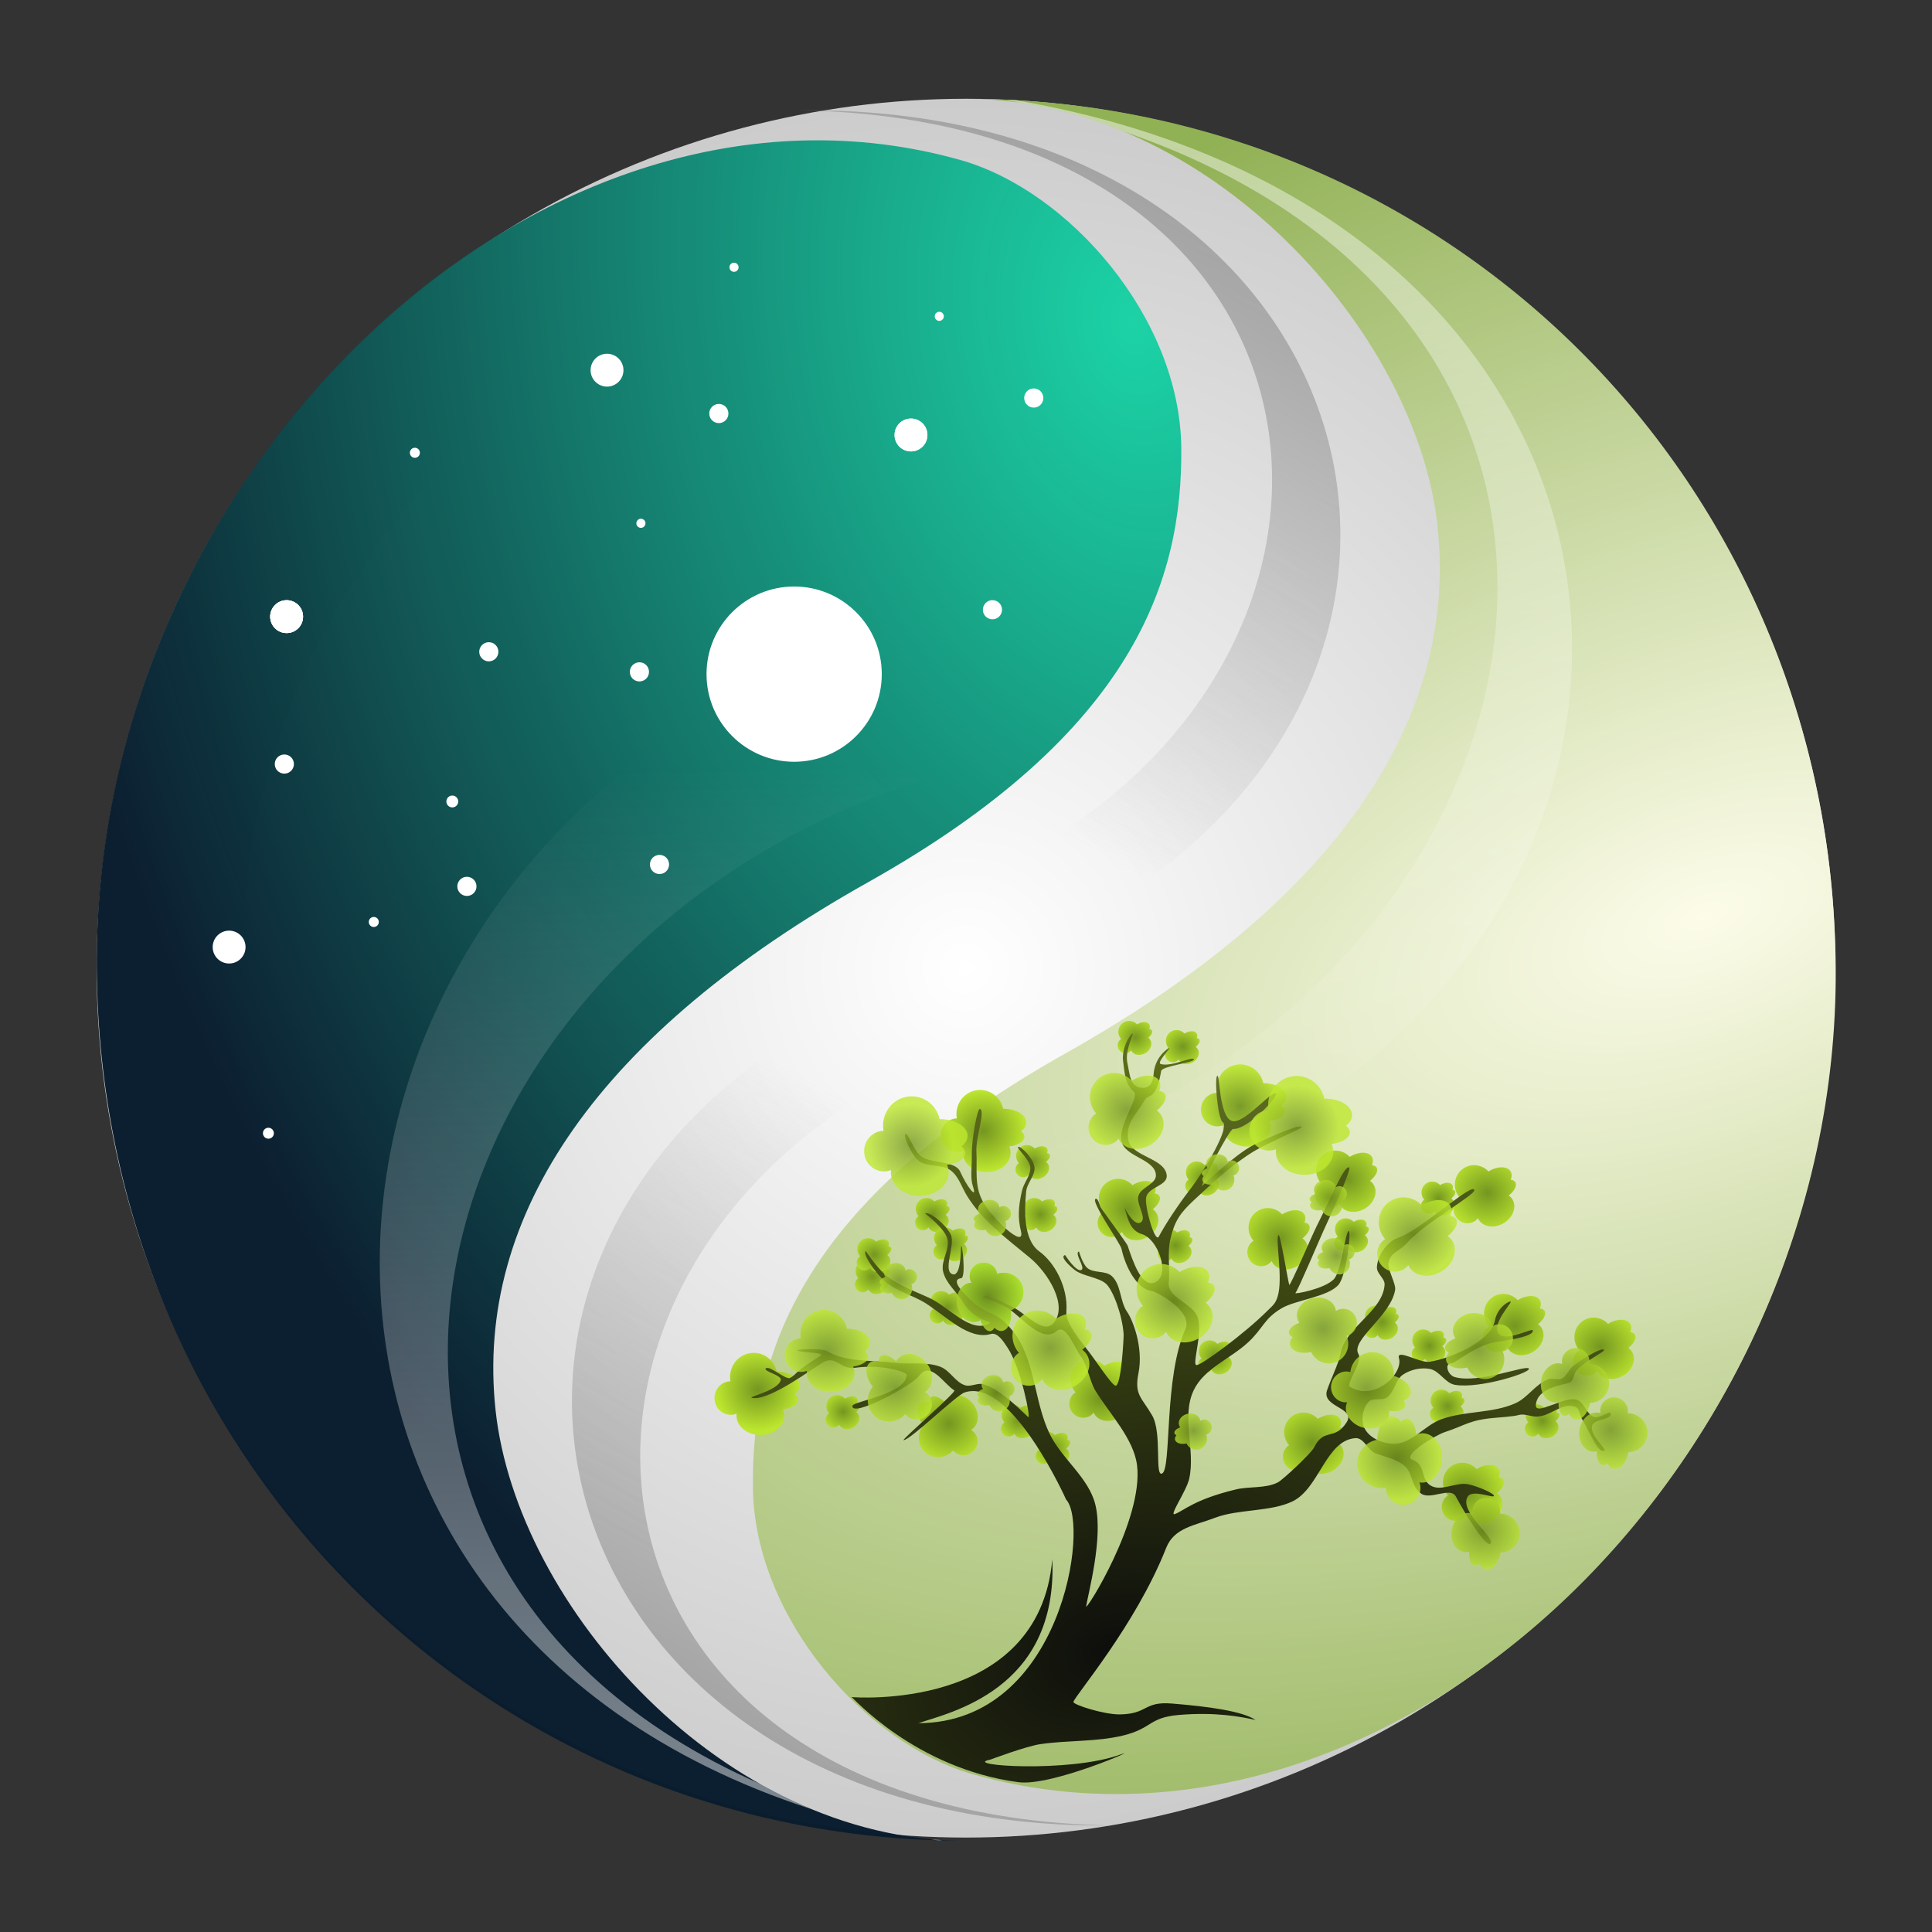 <svg xmlns:dc="http://purl.org/dc/elements/1.1/" xmlns:cc="http://creativecommons.org/ns#" xmlns:rdf="http://www.w3.org/1999/02/22-rdf-syntax-ns#" xmlns:svg="http://www.w3.org/2000/svg" xmlns="http://www.w3.org/2000/svg" xmlns:xlink="http://www.w3.org/1999/xlink" xmlns:sodipodi="http://sodipodi.sourceforge.net/DTD/sodipodi-0.dtd" xmlns:inkscape="http://www.inkscape.org/namespaces/inkscape" width="200mm" height="200mm" viewBox="0 0 200 200" id="svg8" inkscape:version="0.92.4 (5da689c313, 2019-01-14)" sodipodi:docname="Ashleys-Logo.svg" inkscape:export-filename="C:\Users\clayf\Desktop\Ashleys-Logo-4k.png" inkscape:export-xdpi="508" inkscape:export-ydpi="508"><rect x="0" y="0" width="200" height="200" fill="#333333" stroke="none"/><defs id="defs2"><linearGradient inkscape:collect="always" id="linearGradient2049"><stop style="stop-color:#808080;stop-opacity:1;" offset="0" id="stop2045"></stop><stop style="stop-color:#808080;stop-opacity:0;" offset="1" id="stop2047"></stop></linearGradient><linearGradient inkscape:collect="always" id="linearGradient1582"><stop style="stop-color:#749620;stop-opacity:1" offset="0" id="stop1578"></stop><stop style="stop-color:#bde72f;stop-opacity:1" offset="1" id="stop1580"></stop></linearGradient><linearGradient inkscape:collect="always" id="linearGradient1382"><stop style="stop-color:#466b20;stop-opacity:1" offset="0" id="stop1378"></stop><stop style="stop-color:#91f32d;stop-opacity:1" offset="1" id="stop1380"></stop></linearGradient><linearGradient inkscape:collect="always" id="linearGradient1353"><stop style="stop-color:#0d0e0c;stop-opacity:1;" offset="0" id="stop1349"></stop><stop style="stop-color:#8ea920;stop-opacity:1" offset="1" id="stop1351"></stop></linearGradient><linearGradient inkscape:collect="always" id="linearGradient1104"><stop style="stop-color:#fcfce9;stop-opacity:1" offset="0" id="stop1100"></stop><stop style="stop-color:#91b155;stop-opacity:1" offset="1" id="stop1102"></stop></linearGradient><linearGradient inkscape:collect="always" id="linearGradient1094"><stop style="stop-color:#ffffff;stop-opacity:1;" offset="0" id="stop1090"></stop><stop style="stop-color:#cccccc;stop-opacity:1" offset="1" id="stop1092"></stop></linearGradient><linearGradient inkscape:collect="always" id="linearGradient1086"><stop style="stop-color:#1cd3a6;stop-opacity:1" offset="0" id="stop1082"></stop><stop style="stop-color:#091c2e;stop-opacity:0.985" offset="1" id="stop1084"></stop></linearGradient><linearGradient inkscape:collect="always" id="linearGradient1032"><stop style="stop-color:#ffffff;stop-opacity:0.483" offset="0" id="stop1028"></stop><stop style="stop-color:#ffffff;stop-opacity:0;" offset="1" id="stop1030"></stop></linearGradient><clipPath clipPathUnits="userSpaceOnUse" id="clipPath848"><rect style="opacity:1;vector-effect:none;fill:#000000;fill-opacity:0.573;stroke:none;stroke-width:0;stroke-linecap:butt;stroke-linejoin:miter;stroke-miterlimit:4;stroke-dasharray:none;stroke-dashoffset:0;stroke-opacity:1" id="rect850" width="177.271" height="177.271" x="11.365" y="108.365"></rect></clipPath><linearGradient inkscape:collect="always" xlink:href="#linearGradient1032" id="linearGradient1034" x1="278.475" y1="718.646" x2="272.824" y2="297.217" gradientUnits="userSpaceOnUse" gradientTransform="translate(0.758,2.778)"></linearGradient><linearGradient inkscape:collect="always" xlink:href="#linearGradient1032" id="linearGradient1038" gradientUnits="userSpaceOnUse" x1="278.475" y1="718.646" x2="299.966" y2="287.217" gradientTransform="matrix(-0.265,0,0,-0.265,201.101,199.765)"></linearGradient><radialGradient inkscape:collect="always" xlink:href="#linearGradient1086" id="radialGradient1088" cx="441.189" cy="227.184" fx="441.189" fy="227.184" r="211.839" gradientTransform="matrix(-2.02,0.373,-0.538,-2.913,1456.054,623.4)" gradientUnits="userSpaceOnUse"></radialGradient><radialGradient inkscape:collect="always" xlink:href="#linearGradient1094" id="radialGradient1098" cx="100" cy="197.225" fx="100" fy="197.225" r="90" gradientUnits="userSpaceOnUse"></radialGradient><radialGradient inkscape:collect="always" xlink:href="#linearGradient1104" id="radialGradient1106" cx="138.954" cy="126.373" fx="138.954" fy="126.373" r="56.049" gradientTransform="matrix(-0.57,-1.562,3.138,-1.145,-140.914,456.581)" gradientUnits="userSpaceOnUse"></radialGradient><radialGradient inkscape:collect="always" xlink:href="#linearGradient1353" id="radialGradient1355" cx="103.59" cy="185.103" fx="103.59" fy="185.103" r="44.476" gradientTransform="matrix(2.98,-1.026,0.717,2.081,-326.249,-108.28)" gradientUnits="userSpaceOnUse"></radialGradient><radialGradient inkscape:collect="always" xlink:href="#linearGradient1382" id="radialGradient1396" gradientUnits="userSpaceOnUse" gradientTransform="matrix(0.121,0.815,-0.785,0.117,211.141,52.862)" cx="78.312" cy="150.58" fx="78.312" fy="150.58" r="4.418"></radialGradient><radialGradient inkscape:collect="always" xlink:href="#linearGradient1582" id="radialGradient1584" cx="101.814" cy="117.084" fx="101.814" fy="117.084" r="4.418" gradientTransform="matrix(1,0,0,0.962,0,4.408)" gradientUnits="userSpaceOnUse"></radialGradient><radialGradient inkscape:collect="always" xlink:href="#linearGradient1582" id="radialGradient1584-0" cx="101.814" cy="117.084" fx="101.814" fy="117.084" r="4.418" gradientTransform="matrix(3.78,0,0,3.637,-368.109,-409.794)" gradientUnits="userSpaceOnUse"></radialGradient><radialGradient inkscape:collect="always" xlink:href="#linearGradient1582" id="radialGradient1584-00" cx="101.814" cy="117.084" fx="101.814" fy="117.084" r="4.418" gradientTransform="matrix(3.78,0,0,3.637,-368.109,-409.794)" gradientUnits="userSpaceOnUse"></radialGradient><radialGradient inkscape:collect="always" xlink:href="#linearGradient1582" id="radialGradient1621" gradientUnits="userSpaceOnUse" gradientTransform="matrix(1,0,0,0.962,0,4.408)" cx="94.254" cy="118.655" fx="94.254" fy="118.655" r="4.418"></radialGradient><radialGradient inkscape:collect="always" xlink:href="#linearGradient1582" id="radialGradient1584-8" cx="101.814" cy="117.084" fx="101.814" fy="117.084" r="4.418" gradientTransform="matrix(3.78,0,0,3.637,-368.109,-409.794)" gradientUnits="userSpaceOnUse"></radialGradient><radialGradient inkscape:collect="always" xlink:href="#linearGradient1582" id="radialGradient1633" gradientUnits="userSpaceOnUse" gradientTransform="matrix(1,0,0,0.962,0,4.408)" cx="116.649" cy="114.826" fx="116.649" fy="114.826" r="4.418"></radialGradient><radialGradient inkscape:collect="always" xlink:href="#linearGradient1582" id="radialGradient1584-3" cx="101.814" cy="117.084" fx="101.814" fy="117.084" r="4.418" gradientTransform="matrix(3.78,0,0,3.637,-368.109,-409.794)" gradientUnits="userSpaceOnUse"></radialGradient><radialGradient inkscape:collect="always" xlink:href="#linearGradient1582" id="radialGradient1645" gradientUnits="userSpaceOnUse" gradientTransform="matrix(1,0,0,0.962,0,4.408)" cx="128.367" cy="114.433" fx="128.367" fy="114.433" r="4.418"></radialGradient><radialGradient inkscape:collect="always" xlink:href="#linearGradient1582" id="radialGradient1584-86" cx="101.814" cy="117.084" fx="101.814" fy="117.084" r="4.418" gradientTransform="matrix(3.78,0,0,3.637,-368.109,-409.794)" gradientUnits="userSpaceOnUse"></radialGradient><radialGradient inkscape:collect="always" xlink:href="#linearGradient1582" id="radialGradient1657" gradientUnits="userSpaceOnUse" gradientTransform="matrix(1,0,0,0.962,0,4.408)" cx="134.225" cy="116.692" fx="134.225" fy="116.692" r="4.418"></radialGradient><radialGradient inkscape:collect="always" xlink:href="#linearGradient1582" id="radialGradient1584-83" cx="101.814" cy="117.084" fx="101.814" fy="117.084" r="4.418" gradientTransform="matrix(3.78,0,0,3.637,-368.109,-409.794)" gradientUnits="userSpaceOnUse"></radialGradient><radialGradient inkscape:collect="always" xlink:href="#linearGradient1582" id="radialGradient1669" gradientUnits="userSpaceOnUse" gradientTransform="matrix(1,0,0,0.962,0,4.408)" cx="116.744" cy="125.529" fx="116.744" fy="125.529" r="4.418"></radialGradient><radialGradient inkscape:collect="always" xlink:href="#linearGradient1582" id="radialGradient1584-9" cx="101.814" cy="117.084" fx="101.814" fy="117.084" r="4.418" gradientTransform="matrix(3.78,0,0,3.637,-368.109,-409.794)" gradientUnits="userSpaceOnUse"></radialGradient><radialGradient inkscape:collect="always" xlink:href="#linearGradient1582" id="radialGradient1681" gradientUnits="userSpaceOnUse" gradientTransform="matrix(1,0,0,0.962,0,4.408)" cx="102.192" cy="134.857" fx="102.192" fy="134.857" r="4.418"></radialGradient><radialGradient inkscape:collect="always" xlink:href="#linearGradient1582" id="radialGradient1584-5" cx="101.814" cy="117.084" fx="101.814" fy="117.084" r="4.418" gradientTransform="matrix(3.78,0,0,3.637,-368.109,-409.794)" gradientUnits="userSpaceOnUse"></radialGradient><radialGradient inkscape:collect="always" xlink:href="#linearGradient1582" id="radialGradient1693" gradientUnits="userSpaceOnUse" gradientTransform="matrix(1,0,0,0.962,0,4.408)" cx="78.474" cy="144.97" fx="78.474" fy="144.97" r="4.418"></radialGradient><radialGradient inkscape:collect="always" xlink:href="#linearGradient1582" id="radialGradient1584-07" cx="101.814" cy="117.084" fx="101.814" fy="117.084" r="4.418" gradientTransform="matrix(3.78,0,0,3.637,-368.109,-409.794)" gradientUnits="userSpaceOnUse"></radialGradient><radialGradient inkscape:collect="always" xlink:href="#linearGradient1582" id="radialGradient1705" gradientUnits="userSpaceOnUse" gradientTransform="matrix(1,0,0,0.962,0,4.408)" cx="85.655" cy="140.748" fx="85.655" fy="140.748" r="4.418"></radialGradient><radialGradient inkscape:collect="always" xlink:href="#linearGradient1582" id="radialGradient1584-2" cx="101.814" cy="117.084" fx="101.814" fy="117.084" r="4.418" gradientTransform="matrix(3.78,0,0,3.637,-368.109,-409.794)" gradientUnits="userSpaceOnUse"></radialGradient><radialGradient inkscape:collect="always" xlink:href="#linearGradient1582" id="radialGradient1717" gradientUnits="userSpaceOnUse" gradientTransform="matrix(1,0,0,0.962,0,4.408)" cx="92.648" cy="144.774" fx="92.648" fy="144.774" r="4.418"></radialGradient><radialGradient inkscape:collect="always" xlink:href="#linearGradient1582" id="radialGradient1584-7" cx="101.814" cy="117.084" fx="101.814" fy="117.084" r="4.418" gradientTransform="matrix(3.78,0,0,3.637,-368.109,-409.794)" gradientUnits="userSpaceOnUse"></radialGradient><radialGradient inkscape:collect="always" xlink:href="#linearGradient1582" id="radialGradient1729" gradientUnits="userSpaceOnUse" gradientTransform="matrix(1,0,0,0.962,0,4.408)" cx="98.223" cy="148.604" fx="98.223" fy="148.604" r="4.418"></radialGradient><radialGradient inkscape:collect="always" xlink:href="#linearGradient1582" id="radialGradient1584-1" cx="101.814" cy="117.084" fx="101.814" fy="117.084" r="4.418" gradientTransform="matrix(3.78,0,0,3.637,-368.109,-409.794)" gradientUnits="userSpaceOnUse"></radialGradient><radialGradient inkscape:collect="always" xlink:href="#linearGradient1582" id="radialGradient1741" gradientUnits="userSpaceOnUse" gradientTransform="matrix(1,0,0,0.962,0,4.408)" cx="108.712" cy="140.454" fx="108.712" fy="140.454" r="4.418"></radialGradient><radialGradient inkscape:collect="always" xlink:href="#linearGradient1582" id="radialGradient1584-08" cx="101.814" cy="117.084" fx="101.814" fy="117.084" r="4.418" gradientTransform="matrix(3.78,0,0,3.637,-368.109,-409.794)" gradientUnits="userSpaceOnUse"></radialGradient><radialGradient inkscape:collect="always" xlink:href="#linearGradient1582" id="radialGradient1753" gradientUnits="userSpaceOnUse" gradientTransform="matrix(1,0,0,0.962,0,4.408)" cx="113.815" cy="145.952" fx="113.815" fy="145.952" r="4.418"></radialGradient><radialGradient inkscape:collect="always" xlink:href="#linearGradient1582" id="radialGradient1584-11" cx="101.814" cy="117.084" fx="101.814" fy="117.084" r="4.418" gradientTransform="matrix(3.78,0,0,3.637,-368.109,-409.794)" gradientUnits="userSpaceOnUse"></radialGradient><radialGradient inkscape:collect="always" xlink:href="#linearGradient1582" id="radialGradient1765" gradientUnits="userSpaceOnUse" gradientTransform="matrix(1,0,0,0.962,0,4.408)" cx="121.469" cy="135.446" fx="121.469" fy="135.446" r="4.418"></radialGradient><radialGradient inkscape:collect="always" xlink:href="#linearGradient1582" id="radialGradient1584-6" cx="101.814" cy="117.084" fx="101.814" fy="117.084" r="4.418" gradientTransform="matrix(3.78,0,0,3.637,-368.109,-409.794)" gradientUnits="userSpaceOnUse"></radialGradient><radialGradient inkscape:collect="always" xlink:href="#linearGradient1582" id="radialGradient1777" gradientUnits="userSpaceOnUse" gradientTransform="matrix(1,0,0,0.962,0,4.408)" cx="132.524" cy="128.671" fx="132.524" fy="128.671" r="4.418"></radialGradient><radialGradient inkscape:collect="always" xlink:href="#linearGradient1582" id="radialGradient1584-25" cx="101.814" cy="117.084" fx="101.814" fy="117.084" r="4.418" gradientTransform="matrix(3.78,0,0,3.637,-368.109,-409.794)" gradientUnits="userSpaceOnUse"></radialGradient><radialGradient inkscape:collect="always" xlink:href="#linearGradient1582" id="radialGradient1789" gradientUnits="userSpaceOnUse" gradientTransform="matrix(1,0,0,0.962,10.328,0.151)" cx="136.021" cy="132.697" fx="136.021" fy="132.697" r="4.418"></radialGradient><radialGradient inkscape:collect="always" xlink:href="#linearGradient1582" id="radialGradient1584-4" cx="101.814" cy="117.084" fx="101.814" fy="117.084" r="4.418" gradientTransform="matrix(3.78,0,0,3.637,-368.109,-409.794)" gradientUnits="userSpaceOnUse"></radialGradient><radialGradient inkscape:collect="always" xlink:href="#linearGradient1582" id="radialGradient1801" gradientUnits="userSpaceOnUse" gradientTransform="matrix(1,0,0,0.962,0,4.408)" cx="139.517" cy="122.289" fx="139.517" fy="122.289" r="4.418"></radialGradient><radialGradient inkscape:collect="always" xlink:href="#linearGradient1582" id="radialGradient1584-44" cx="101.814" cy="117.084" fx="101.814" fy="117.084" r="4.418" gradientTransform="matrix(3.78,0,0,3.637,-368.109,-409.794)" gradientUnits="userSpaceOnUse"></radialGradient><radialGradient inkscape:collect="always" xlink:href="#linearGradient1582" id="radialGradient1813" gradientUnits="userSpaceOnUse" gradientTransform="matrix(1,0,0,0.962,0,4.408)" cx="153.975" cy="123.761" fx="153.975" fy="123.761" r="4.418"></radialGradient><radialGradient inkscape:collect="always" xlink:href="#linearGradient1582" id="radialGradient1584-20" cx="101.814" cy="117.084" fx="101.814" fy="117.084" r="4.418" gradientTransform="matrix(3.78,0,0,3.637,-368.109,-409.794)" gradientUnits="userSpaceOnUse"></radialGradient><radialGradient inkscape:collect="always" xlink:href="#linearGradient1582" id="radialGradient1825" gradientUnits="userSpaceOnUse" gradientTransform="matrix(1,0,0,0.962,-10.772,12.912)" cx="147.738" cy="129.555" fx="147.738" fy="129.555" r="4.418"></radialGradient><radialGradient inkscape:collect="always" xlink:href="#linearGradient1582" id="radialGradient1584-64" cx="101.814" cy="117.084" fx="101.814" fy="117.084" r="4.418" gradientTransform="matrix(3.78,0,0,3.637,-368.109,-409.794)" gradientUnits="userSpaceOnUse"></radialGradient><radialGradient inkscape:collect="always" xlink:href="#linearGradient1582" id="radialGradient1837" gradientUnits="userSpaceOnUse" gradientTransform="matrix(1,0,0,0.962,0,4.408)" cx="153.03" cy="140.65" fx="153.03" fy="140.65" r="4.418"></radialGradient><radialGradient inkscape:collect="always" xlink:href="#linearGradient1582" id="radialGradient1584-96" cx="101.814" cy="117.084" fx="101.814" fy="117.084" r="4.418" gradientTransform="matrix(3.78,0,0,3.637,-368.109,-409.794)" gradientUnits="userSpaceOnUse"></radialGradient><radialGradient inkscape:collect="always" xlink:href="#linearGradient1582" id="radialGradient1849" gradientUnits="userSpaceOnUse" gradientTransform="matrix(1,0,0,0.962,0,4.408)" cx="156.809" cy="138.097" fx="156.809" fy="138.097" r="4.418"></radialGradient><radialGradient inkscape:collect="always" xlink:href="#linearGradient1582" id="radialGradient1584-63" cx="101.814" cy="117.084" fx="101.814" fy="117.084" r="4.418" gradientTransform="matrix(3.78,0,0,3.637,-368.109,-409.794)" gradientUnits="userSpaceOnUse"></radialGradient><radialGradient inkscape:collect="always" xlink:href="#linearGradient1582" id="radialGradient1861" gradientUnits="userSpaceOnUse" gradientTransform="matrix(1,0,0,0.962,0,4.408)" cx="141.501" cy="144.872" fx="141.501" fy="144.872" r="4.418"></radialGradient><radialGradient inkscape:collect="always" xlink:href="#linearGradient1582" id="radialGradient1584-59" cx="101.814" cy="117.084" fx="101.814" fy="117.084" r="4.418" gradientTransform="matrix(3.78,0,0,3.637,-368.109,-409.794)" gradientUnits="userSpaceOnUse"></radialGradient><radialGradient inkscape:collect="always" xlink:href="#linearGradient1582" id="radialGradient1873" gradientUnits="userSpaceOnUse" gradientTransform="matrix(1,0,0,0.962,0,4.408)" cx="165.692" cy="140.356" fx="165.692" fy="140.356" r="4.418"></radialGradient><radialGradient inkscape:collect="always" xlink:href="#linearGradient1582" id="radialGradient1584-37" cx="101.814" cy="117.084" fx="101.814" fy="117.084" r="4.418" gradientTransform="matrix(3.78,0,0,3.637,-368.109,-409.794)" gradientUnits="userSpaceOnUse"></radialGradient><radialGradient inkscape:collect="always" xlink:href="#linearGradient1582" id="radialGradient1885" gradientUnits="userSpaceOnUse" gradientTransform="matrix(1,0,0,0.962,0,4.408)" cx="162.762" cy="143.989" fx="162.762" fy="143.989" r="4.418"></radialGradient><radialGradient inkscape:collect="always" xlink:href="#linearGradient1582" id="radialGradient1584-12" cx="101.814" cy="117.084" fx="101.814" fy="117.084" r="4.418" gradientTransform="matrix(3.78,0,0,3.637,-368.109,-409.794)" gradientUnits="userSpaceOnUse"></radialGradient><radialGradient inkscape:collect="always" xlink:href="#linearGradient1582" id="radialGradient1897" gradientUnits="userSpaceOnUse" gradientTransform="matrix(1,0,0,0.962,0,4.408)" cx="135.832" cy="150.666" fx="135.832" fy="150.666" r="4.418"></radialGradient><radialGradient inkscape:collect="always" xlink:href="#linearGradient1582" id="radialGradient1584-99" cx="101.814" cy="117.084" fx="101.814" fy="117.084" r="4.418" gradientTransform="matrix(3.78,0,0,3.637,-368.109,-409.794)" gradientUnits="userSpaceOnUse"></radialGradient><radialGradient inkscape:collect="always" xlink:href="#linearGradient1582" id="radialGradient1909" gradientUnits="userSpaceOnUse" gradientTransform="matrix(1,0,0,0.962,0,4.408)" cx="144.62" cy="152.335" fx="144.62" fy="152.335" r="4.418"></radialGradient><radialGradient inkscape:collect="always" xlink:href="#linearGradient1582" id="radialGradient1584-93" cx="101.814" cy="117.084" fx="101.814" fy="117.084" r="4.418" gradientTransform="matrix(3.78,0,0,3.637,-368.109,-409.794)" gradientUnits="userSpaceOnUse"></radialGradient><radialGradient inkscape:collect="always" xlink:href="#linearGradient1582" id="radialGradient1921" gradientUnits="userSpaceOnUse" gradientTransform="matrix(1,0,0,0.962,0,4.408)" cx="151.707" cy="155.968" fx="151.707" fy="155.968" r="4.418"></radialGradient><radialGradient inkscape:collect="always" xlink:href="#linearGradient1582" id="radialGradient1925" gradientUnits="userSpaceOnUse" gradientTransform="matrix(0.553,0,0,0.533,44.531,63.754)" cx="139.517" cy="122.289" fx="139.517" fy="122.289" r="4.418"></radialGradient><radialGradient inkscape:collect="always" xlink:href="#linearGradient1582" id="radialGradient1929" gradientUnits="userSpaceOnUse" gradientTransform="matrix(0.553,0,0,0.533,47.366,56.761)" cx="139.517" cy="122.289" fx="139.517" fy="122.289" r="4.418"></radialGradient><radialGradient inkscape:collect="always" xlink:href="#linearGradient1582" id="radialGradient1933" gradientUnits="userSpaceOnUse" gradientTransform="matrix(0.553,0,0,0.533,30.546,60.541)" cx="139.517" cy="122.289" fx="139.517" fy="122.289" r="4.418"></radialGradient><radialGradient inkscape:collect="always" xlink:href="#linearGradient1582" id="radialGradient1937" gradientUnits="userSpaceOnUse" gradientTransform="matrix(0.553,0,0,0.533,29.79,55.06)" cx="139.517" cy="122.289" fx="139.517" fy="122.289" r="4.418"></radialGradient><radialGradient inkscape:collect="always" xlink:href="#linearGradient1582" id="radialGradient1941" gradientUnits="userSpaceOnUse" gradientTransform="matrix(0.553,0,0,0.533,19.395,60.541)" cx="139.517" cy="122.289" fx="139.517" fy="122.289" r="4.418"></radialGradient><radialGradient inkscape:collect="always" xlink:href="#linearGradient1582" id="radialGradient1945" gradientUnits="userSpaceOnUse" gradientTransform="matrix(0.553,0,0,0.533,21.293,63.565)" cx="139.517" cy="122.289" fx="139.517" fy="122.289" r="4.418"></radialGradient><radialGradient inkscape:collect="always" xlink:href="#linearGradient1582" id="radialGradient1949" gradientUnits="userSpaceOnUse" gradientTransform="matrix(0.553,0,0,0.533,13.167,66.966)" cx="139.517" cy="122.289" fx="139.517" fy="122.289" r="4.418"></radialGradient><radialGradient inkscape:collect="always" xlink:href="#linearGradient1582" id="radialGradient1953" gradientUnits="userSpaceOnUse" gradientTransform="matrix(0.553,0,0,0.533,13.356,64.699)" cx="139.517" cy="122.289" fx="139.517" fy="122.289" r="4.418"></radialGradient><radialGradient inkscape:collect="always" xlink:href="#linearGradient1582" id="radialGradient1957" gradientUnits="userSpaceOnUse" gradientTransform="matrix(0.553,0,0,0.533,20.915,70.179)" cx="139.517" cy="122.289" fx="139.517" fy="122.289" r="4.418"></radialGradient><radialGradient inkscape:collect="always" xlink:href="#linearGradient1582" id="radialGradient1961" gradientUnits="userSpaceOnUse" gradientTransform="matrix(0.553,0,0,0.533,28.286,81.896)" cx="139.517" cy="122.289" fx="139.517" fy="122.289" r="4.418"></radialGradient><radialGradient inkscape:collect="always" xlink:href="#linearGradient1582" id="radialGradient1965" gradientUnits="userSpaceOnUse" gradientTransform="matrix(0.553,0,0,0.533,10.143,80.952)" cx="139.517" cy="122.289" fx="139.517" fy="122.289" r="4.418"></radialGradient><radialGradient inkscape:collect="always" xlink:href="#linearGradient1582" id="radialGradient1969" gradientUnits="userSpaceOnUse" gradientTransform="matrix(0.553,0,0,0.533,31.876,84.731)" cx="139.517" cy="122.289" fx="139.517" fy="122.289" r="4.418"></radialGradient><radialGradient inkscape:collect="always" xlink:href="#linearGradient1582" id="radialGradient1973" gradientUnits="userSpaceOnUse" gradientTransform="matrix(0.553,0,0,0.533,48.696,75.282)" cx="139.517" cy="122.289" fx="139.517" fy="122.289" r="4.418"></radialGradient><radialGradient inkscape:collect="always" xlink:href="#linearGradient1582" id="radialGradient1977" gradientUnits="userSpaceOnUse" gradientTransform="matrix(0.553,0,0,0.533,65.894,71.691)" cx="139.517" cy="122.289" fx="139.517" fy="122.289" r="4.418"></radialGradient><radialGradient inkscape:collect="always" xlink:href="#linearGradient1582" id="radialGradient1981" gradientUnits="userSpaceOnUse" gradientTransform="matrix(0.553,0,0,0.533,71.753,58.84)" cx="139.517" cy="122.289" fx="139.517" fy="122.289" r="4.418"></radialGradient><radialGradient inkscape:collect="always" xlink:href="#linearGradient1582" id="radialGradient1987" gradientUnits="userSpaceOnUse" gradientTransform="matrix(0.553,0,0,0.533,70.808,74.148)" cx="139.517" cy="122.289" fx="139.517" fy="122.289" r="4.418"></radialGradient><radialGradient inkscape:collect="always" xlink:href="#linearGradient1582" id="radialGradient1989" gradientUnits="userSpaceOnUse" gradientTransform="matrix(0.553,0,0,0.533,72.698,80.385)" cx="139.517" cy="122.289" fx="139.517" fy="122.289" r="4.418"></radialGradient><radialGradient inkscape:collect="always" xlink:href="#linearGradient1582" id="radialGradient1993" gradientUnits="userSpaceOnUse" gradientTransform="matrix(0.553,0,0,0.533,82.525,81.896)" cx="139.517" cy="122.289" fx="139.517" fy="122.289" r="4.418"></radialGradient><radialGradient inkscape:collect="always" xlink:href="#linearGradient1582" id="radialGradient1997" gradientUnits="userSpaceOnUse" gradientTransform="matrix(1,0,0,0.962,-9.26,19.905)" cx="162.762" cy="143.989" fx="162.762" fy="143.989" r="4.418"></radialGradient><radialGradient inkscape:collect="always" xlink:href="#linearGradient1582" id="radialGradient2001" gradientUnits="userSpaceOnUse" gradientTransform="matrix(1,0,0,0.962,3.969,9.51)" cx="162.762" cy="143.989" fx="162.762" fy="143.989" r="4.418"></radialGradient><radialGradient inkscape:collect="always" xlink:href="#linearGradient1582" id="radialGradient2005" gradientUnits="userSpaceOnUse" gradientTransform="matrix(0.553,0,0,0.533,40.373,42.209)" cx="139.517" cy="122.289" fx="139.517" fy="122.289" r="4.418"></radialGradient><radialGradient inkscape:collect="always" xlink:href="#linearGradient1582" id="radialGradient2009" gradientUnits="userSpaceOnUse" gradientTransform="matrix(0.553,0,0,0.533,45.287,43.154)" cx="139.517" cy="122.289" fx="139.517" fy="122.289" r="4.418"></radialGradient><radialGradient inkscape:collect="always" xlink:href="#linearGradient1582" id="radialGradient2013" gradientUnits="userSpaceOnUse" gradientTransform="matrix(0.553,0,0,0.533,62.799,62.649)" cx="139.517" cy="122.289" fx="139.517" fy="122.289" r="4.418"></radialGradient><radialGradient inkscape:collect="always" xlink:href="#linearGradient1582" id="radialGradient2017" gradientUnits="userSpaceOnUse" gradientTransform="matrix(0.55,0,0,0.529,57.099,61.433)" cx="147.738" cy="129.555" fx="147.738" fy="129.555" r="4.418"></radialGradient><radialGradient inkscape:collect="always" xlink:href="#linearGradient1582" id="radialGradient2021" gradientUnits="userSpaceOnUse" gradientTransform="matrix(0.55,0,0,0.529,56.297,55.42)" cx="147.738" cy="129.555" fx="147.738" fy="129.555" r="4.418"></radialGradient><radialGradient inkscape:collect="always" xlink:href="#linearGradient1582" id="radialGradient2025" gradientUnits="userSpaceOnUse" gradientTransform="matrix(0.55,0,0,0.529,45.139,52.747)" cx="147.738" cy="129.555" fx="147.738" fy="129.555" r="4.418"></radialGradient><radialGradient inkscape:collect="always" xlink:href="#linearGradient1582" id="radialGradient2029" gradientUnits="userSpaceOnUse" gradientTransform="matrix(0.55,0,0,0.529,21.515,57.472)" cx="147.738" cy="129.555" fx="147.738" fy="129.555" r="4.418"></radialGradient><radialGradient inkscape:collect="always" xlink:href="#linearGradient1582" id="radialGradient2033" gradientUnits="userSpaceOnUse" gradientTransform="matrix(0.55,0,0,0.529,42.304,79.583)" cx="147.738" cy="129.555" fx="147.738" fy="129.555" r="4.418"></radialGradient><radialGradient inkscape:collect="always" xlink:href="#linearGradient1582" id="radialGradient2037" gradientUnits="userSpaceOnUse" gradientTransform="matrix(0.55,0,0,0.529,21.893,75.615)" cx="147.738" cy="129.555" fx="147.738" fy="129.555" r="4.418"></radialGradient><radialGradient inkscape:collect="always" xlink:href="#linearGradient1582" id="radialGradient2041" gradientUnits="userSpaceOnUse" gradientTransform="matrix(0.55,0,0,0.529,11.789,64.006)" cx="147.738" cy="129.555" fx="147.738" fy="129.555" r="4.418"></radialGradient><linearGradient inkscape:collect="always" xlink:href="#linearGradient2049" id="linearGradient2051" x1="-13.989" y1="201.579" x2="79.332" y2="84.012" gradientUnits="userSpaceOnUse" gradientTransform="matrix(0.759,-0.117,0.121,0.732,16.069,60.985)"></linearGradient><linearGradient inkscape:collect="always" xlink:href="#linearGradient2049" id="linearGradient2055" gradientUnits="userSpaceOnUse" gradientTransform="matrix(-0.759,0.117,-0.121,-0.732,181.894,139.414)" x1="-13.989" y1="201.579" x2="79.332" y2="84.012"></linearGradient></defs><g inkscape:label="White-BG" inkscape:groupmode="layer" id="layer1" transform="translate(0,-97)" style="display:inline" sodipodi:insensitive="true"><circle style="opacity:1;vector-effect:none;fill:url(#radialGradient1098);fill-opacity:1;stroke:none;stroke-width:0;stroke-linecap:butt;stroke-linejoin:miter;stroke-miterlimit:4;stroke-dasharray:none;stroke-dashoffset:0;stroke-opacity:1" id="path852" cx="100" cy="197.225" r="90"></circle></g><g inkscape:groupmode="layer" id="layer2" inkscape:label="Teal-Left"><path style="opacity:1;vector-effect:none;fill:url(#radialGradient1088);fill-opacity:1;stroke:none;stroke-width:0;stroke-linecap:butt;stroke-linejoin:miter;stroke-miterlimit:4;stroke-dasharray:none;stroke-dashoffset:0;stroke-opacity:1" d="M 461.456,174.942 C 460.98,124.049 417.453,74.39 375.111,62.487 212.006,16.637 36.511,183.1 37.795,377.953 39.049,568.324 188.835,718.612 376.352,719.077 282.766,718.613 201.851,627.607 193.587,550.888 185.324,474.169 234.571,403.324 339.14,344.619 443.71,285.913 461.933,225.834 461.456,174.942 Z" id="circle917" inkscape:connector-curvature="0" sodipodi:nodetypes="zssczzz" transform="scale(0.265)"></path></g><g inkscape:label="Moss-Right" id="g1006" inkscape:groupmode="layer"><path sodipodi:nodetypes="zssczzz" inkscape:connector-curvature="0" id="path1004" d="m 77.938,153.936 c 0.126,13.465 11.643,26.604 22.846,29.754 43.155,12.131 89.588,-31.912 89.248,-83.467 -0.332,-50.369 -40.163,-89.865 -89.777,-89.988 24.761,0.123 46.371,23.934 48.557,44.233 2.186,20.299 -10.843,39.043 -38.511,54.575 -27.667,15.533 -32.489,31.428 -32.363,44.894 z" style="opacity:1;vector-effect:none;fill:url(#radialGradient1106);fill-opacity:1;stroke:none;stroke-width:0;stroke-linecap:butt;stroke-linejoin:miter;stroke-miterlimit:4;stroke-dasharray:none;stroke-dashoffset:0;stroke-opacity:1"></path></g><g inkscape:groupmode="layer" id="layer3" inkscape:label="Moss-Right" style="display:none"><path inkscape:connector-curvature="0" style="opacity:1;vector-effect:none;fill:#091c2e;fill-opacity:0.546;stroke:none;stroke-width:0;stroke-linecap:butt;stroke-linejoin:miter;stroke-miterlimit:4;stroke-dasharray:none;stroke-dashoffset:0;stroke-opacity:1" d="m 100.069,190.086 a 45,45 0 0 0 0.214,-0.008 45,45 0 0 0 3.703,-0.194 90,90 0 0 0 86.083,-89.798 90,90 0 0 0 -89.777,-89.988 45,45 0 0 1 44.777,44.988 45,45 0 0 1 -44.786,44.992 v 0.019 a 45,45 0 0 0 -0.214,-0.011 45,45 0 0 0 -45,45 45,45 0 0 0 45,45 z" id="circle917-2"></path></g><g inkscape:groupmode="layer" id="layer4" inkscape:label="Moon and Stars"><circle style="opacity:1;vector-effect:none;fill:#ffffff;fill-opacity:1;stroke:none;stroke-width:0;stroke-linecap:butt;stroke-linejoin:miter;stroke-miterlimit:4;stroke-dasharray:none;stroke-dashoffset:0;stroke-opacity:1" id="path983" cx="82.21" cy="69.787" r="9.071"></circle><circle r="1.701" cy="45.03" cx="94.305" id="circle1040" style="opacity:1;vector-effect:none;fill:#ffffff;fill-opacity:1;stroke:none;stroke-width:0;stroke-linecap:butt;stroke-linejoin:miter;stroke-miterlimit:4;stroke-dasharray:none;stroke-dashoffset:0;stroke-opacity:1"></circle><circle style="opacity:1;vector-effect:none;fill:#ffffff;fill-opacity:1;stroke:none;stroke-width:0;stroke-linecap:butt;stroke-linejoin:miter;stroke-miterlimit:4;stroke-dasharray:none;stroke-dashoffset:0;stroke-opacity:1" id="circle1042" cx="74.414" cy="42.809" r="0.992"></circle><circle r="0.992" cy="67.472" cx="50.602" id="circle1044" style="opacity:1;vector-effect:none;fill:#ffffff;fill-opacity:1;stroke:none;stroke-width:0;stroke-linecap:butt;stroke-linejoin:miter;stroke-miterlimit:4;stroke-dasharray:none;stroke-dashoffset:0;stroke-opacity:1"></circle><circle style="opacity:1;vector-effect:none;fill:#ffffff;fill-opacity:1;stroke:none;stroke-width:0;stroke-linecap:butt;stroke-linejoin:miter;stroke-miterlimit:4;stroke-dasharray:none;stroke-dashoffset:0;stroke-opacity:1" id="circle1046" cx="42.948" cy="46.872" r="0.52"></circle><circle r="0.992" cy="79.095" cx="29.435" id="circle1048" style="opacity:1;vector-effect:none;fill:#ffffff;fill-opacity:1;stroke:none;stroke-width:0;stroke-linecap:butt;stroke-linejoin:miter;stroke-miterlimit:4;stroke-dasharray:none;stroke-dashoffset:0;stroke-opacity:1"></circle><circle style="opacity:1;vector-effect:none;fill:#ffffff;fill-opacity:1;stroke:none;stroke-width:0;stroke-linecap:butt;stroke-linejoin:miter;stroke-miterlimit:4;stroke-dasharray:none;stroke-dashoffset:0;stroke-opacity:1" id="circle1050" cx="68.272" cy="89.489" r="0.992"></circle><circle style="opacity:1;vector-effect:none;fill:#ffffff;fill-opacity:1;stroke:none;stroke-width:0;stroke-linecap:butt;stroke-linejoin:miter;stroke-miterlimit:4;stroke-dasharray:none;stroke-dashoffset:0;stroke-opacity:1" id="circle1052" cx="29.671" cy="63.834" r="1.701"></circle><circle r="1.701" cy="63.834" cx="29.671" id="circle1054" style="opacity:1;vector-effect:none;fill:#ffffff;fill-opacity:1;stroke:none;stroke-width:0;stroke-linecap:butt;stroke-linejoin:miter;stroke-miterlimit:4;stroke-dasharray:none;stroke-dashoffset:0;stroke-opacity:1"></circle><circle style="opacity:1;vector-effect:none;fill:#ffffff;fill-opacity:1;stroke:none;stroke-width:0;stroke-linecap:butt;stroke-linejoin:miter;stroke-miterlimit:4;stroke-dasharray:none;stroke-dashoffset:0;stroke-opacity:1" id="circle1056" cx="62.839" cy="38.321" r="1.701"></circle><circle r="0.992" cy="91.757" cx="48.334" id="circle1058" style="opacity:1;vector-effect:none;fill:#ffffff;fill-opacity:1;stroke:none;stroke-width:0;stroke-linecap:butt;stroke-linejoin:miter;stroke-miterlimit:4;stroke-dasharray:none;stroke-dashoffset:0;stroke-opacity:1"></circle><circle style="opacity:1;vector-effect:none;fill:#ffffff;fill-opacity:1;stroke:none;stroke-width:0;stroke-linecap:butt;stroke-linejoin:miter;stroke-miterlimit:4;stroke-dasharray:none;stroke-dashoffset:0;stroke-opacity:1" id="circle1060" cx="66.193" cy="69.551" r="0.992"></circle><circle r="0.52" cy="95.442" cx="38.695" id="circle1062" style="opacity:1;vector-effect:none;fill:#ffffff;fill-opacity:1;stroke:none;stroke-width:0;stroke-linecap:butt;stroke-linejoin:miter;stroke-miterlimit:4;stroke-dasharray:none;stroke-dashoffset:0;stroke-opacity:1"></circle><circle style="opacity:1;vector-effect:none;fill:#ffffff;fill-opacity:1;stroke:none;stroke-width:0;stroke-linecap:butt;stroke-linejoin:miter;stroke-miterlimit:4;stroke-dasharray:none;stroke-dashoffset:0;stroke-opacity:1" id="circle1064" cx="46.822" cy="82.969" r="0.614"></circle><circle r="0.992" cy="41.203" cx="107.015" id="circle1066" style="opacity:1;vector-effect:none;fill:#ffffff;fill-opacity:1;stroke:none;stroke-width:0;stroke-linecap:butt;stroke-linejoin:miter;stroke-miterlimit:4;stroke-dasharray:none;stroke-dashoffset:0;stroke-opacity:1"></circle><circle style="opacity:1;vector-effect:none;fill:#ffffff;fill-opacity:1;stroke:none;stroke-width:0;stroke-linecap:butt;stroke-linejoin:miter;stroke-miterlimit:4;stroke-dasharray:none;stroke-dashoffset:0;stroke-opacity:1" id="circle1068" cx="97.234" cy="32.746" r="0.472"></circle><circle style="opacity:1;vector-effect:none;fill:#ffffff;fill-opacity:1;stroke:none;stroke-width:0;stroke-linecap:butt;stroke-linejoin:miter;stroke-miterlimit:4;stroke-dasharray:none;stroke-dashoffset:0;stroke-opacity:1" id="circle1070" cx="94.305" cy="45.03" r="1.701"></circle><circle style="opacity:1;vector-effect:none;fill:#ffffff;fill-opacity:1;stroke:none;stroke-width:0;stroke-linecap:butt;stroke-linejoin:miter;stroke-miterlimit:4;stroke-dasharray:none;stroke-dashoffset:0;stroke-opacity:1" id="circle1074" cx="29.671" cy="63.834" r="1.701"></circle><circle r="1.701" cy="98.041" cx="23.718" id="circle1076" style="opacity:1;vector-effect:none;fill:#ffffff;fill-opacity:1;stroke:none;stroke-width:0;stroke-linecap:butt;stroke-linejoin:miter;stroke-miterlimit:4;stroke-dasharray:none;stroke-dashoffset:0;stroke-opacity:1"></circle><circle style="opacity:1;vector-effect:none;fill:#ffffff;fill-opacity:1;stroke:none;stroke-width:0;stroke-linecap:butt;stroke-linejoin:miter;stroke-miterlimit:4;stroke-dasharray:none;stroke-dashoffset:0;stroke-opacity:1" id="circle1078" cx="27.785" cy="117.311" r="0.567"></circle><circle style="opacity:1;vector-effect:none;fill:#ffffff;fill-opacity:1;stroke:none;stroke-width:0;stroke-linecap:butt;stroke-linejoin:miter;stroke-miterlimit:4;stroke-dasharray:none;stroke-dashoffset:0;stroke-opacity:1" id="circle1080" cx="102.738" cy="63.119" r="0.992"></circle><circle r="0.472" cy="27.667" cx="75.986" id="circle1108" style="opacity:1;vector-effect:none;fill:#ffffff;fill-opacity:1;stroke:none;stroke-width:0;stroke-linecap:butt;stroke-linejoin:miter;stroke-miterlimit:4;stroke-dasharray:none;stroke-dashoffset:0;stroke-opacity:1"></circle><circle style="opacity:1;vector-effect:none;fill:#ffffff;fill-opacity:1;stroke:none;stroke-width:0;stroke-linecap:butt;stroke-linejoin:miter;stroke-miterlimit:4;stroke-dasharray:none;stroke-dashoffset:0;stroke-opacity:1" id="circle1112" cx="66.348" cy="54.173" r="0.472"></circle></g><g inkscape:groupmode="layer" id="layer6" inkscape:label="Leaves"><path id="path1376" d="m 78.023,140.047 a 2.447,2.494 0 0 0 -2.447,2.494 2.447,2.494 0 0 0 0.042,0.452 1.687,1.734 0 0 0 -1.657,1.733 1.687,1.734 0 0 0 1.687,1.734 1.687,1.734 0 0 0 0.609,-0.117 2.47,1.995 0 0 0 -0.015,0.212 2.47,1.995 0 0 0 2.47,1.995 2.47,1.995 0 0 0 2.47,-1.995 2.47,1.995 0 0 0 -0.141,-0.658 2.162,1.045 0 0 0 1.567,-1.004 2.162,1.045 0 0 0 -0.347,-0.568 2.352,1.425 0 0 0 0.537,-0.905 2.352,1.425 0 0 0 -2.352,-1.425 2.352,1.425 0 0 0 -0.039,7.6e-4 2.447,2.494 0 0 0 -0.027,-0.122 2.447,2.494 0 0 0 -2.358,-1.827 z" style="opacity:1;vector-effect:none;fill:url(#radialGradient1693);fill-opacity:1;stroke:none;stroke-width:0;stroke-linecap:butt;stroke-linejoin:miter;stroke-miterlimit:4;stroke-dasharray:none;stroke-dashoffset:0;stroke-opacity:1;font-variant-east_asian:normal" inkscape:connector-curvature="0"></path><path inkscape:connector-curvature="0" style="opacity:1;vector-effect:none;fill:url(#radialGradient1584);fill-opacity:1;stroke:none;stroke-width:0;stroke-linecap:butt;stroke-linejoin:miter;stroke-miterlimit:4;stroke-dasharray:none;stroke-dashoffset:0;stroke-opacity:1" d="m 101.458,112.832 a 2.447,2.494 0 0 0 -2.447,2.494 2.447,2.494 0 0 0 0.042,0.452 1.687,1.734 0 0 0 -1.657,1.733 1.687,1.734 0 0 0 1.687,1.734 1.687,1.734 0 0 0 0.609,-0.117 2.47,1.995 0 0 0 -0.015,0.212 2.47,1.995 0 0 0 2.47,1.995 2.47,1.995 0 0 0 2.47,-1.995 2.47,1.995 0 0 0 -0.141,-0.658 2.162,1.045 0 0 0 1.567,-1.004 2.162,1.045 0 0 0 -0.347,-0.568 2.352,1.425 0 0 0 0.537,-0.905 2.352,1.425 0 0 0 -2.352,-1.425 2.352,1.425 0 0 0 -0.039,7.6e-4 2.447,2.494 0 0 0 -0.027,-0.122 2.447,2.494 0 0 0 -2.358,-1.827 z" id="path1386"></path><path id="path1390" d="m 128.388,110.187 a 2.447,2.494 0 0 0 -2.447,2.494 2.447,2.494 0 0 0 0.042,0.452 1.687,1.734 0 0 0 -1.657,1.733 1.687,1.734 0 0 0 1.687,1.734 1.687,1.734 0 0 0 0.609,-0.117 2.47,1.995 0 0 0 -0.015,0.212 2.47,1.995 0 0 0 2.47,1.995 2.47,1.995 0 0 0 2.47,-1.995 2.47,1.995 0 0 0 -0.141,-0.658 2.162,1.045 0 0 0 1.567,-1.004 2.162,1.045 0 0 0 -0.347,-0.568 2.352,1.425 0 0 0 0.537,-0.905 2.352,1.425 0 0 0 -2.352,-1.425 2.352,1.425 0 0 0 -0.039,7.6e-4 2.447,2.494 0 0 0 -0.027,-0.122 2.447,2.494 0 0 0 -2.358,-1.827 z" style="opacity:1;vector-effect:none;fill:url(#radialGradient1645);fill-opacity:1;stroke:none;stroke-width:0;stroke-linecap:butt;stroke-linejoin:miter;stroke-miterlimit:4;stroke-dasharray:none;stroke-dashoffset:0;stroke-opacity:1;font-variant-east_asian:normal" inkscape:connector-curvature="0"></path><path inkscape:connector-curvature="0" style="opacity:1;vector-effect:none;fill:url(#radialGradient1396);fill-opacity:1;stroke:none;stroke-width:0;stroke-linecap:butt;stroke-linejoin:miter;stroke-miterlimit:4;stroke-dasharray:none;stroke-dashoffset:0;stroke-opacity:1" d="m 105.918,133.472 a 2.017,2.056 81.541 0 0 -2.33,-1.692 2.017,2.056 81.541 0 0 -0.364,0.089 1.39,1.429 81.541 0 0 -1.614,-1.141 1.39,1.429 81.541 0 0 -1.209,1.585 1.39,1.429 81.541 0 0 0.169,0.482 2.036,1.645 81.541 0 0 -0.175,0.014 2.036,1.645 81.541 0 0 -1.327,2.256 2.036,1.645 81.541 0 0 1.926,1.772 2.036,1.645 81.541 0 0 0.52,-0.195 1.782,0.861 81.541 0 0 1.009,1.155 1.782,0.861 81.541 0 0 0.421,-0.351 1.938,1.175 81.541 0 0 0.803,0.328 1.938,1.175 81.541 0 0 0.877,-2.09 1.938,1.175 81.541 0 0 -0.005,-0.031 2.017,2.056 81.541 0 0 0.096,-0.037 2.017,2.056 81.541 0 0 1.204,-2.144 z" id="path1394"></path><path id="path1398" d="m 130.22,125.342 a 2.056,2.017 59.045 0 0 -0.672,2.8 2.056,2.017 59.045 0 0 0.221,0.302 1.429,1.39 59.045 0 0 -0.437,1.928 1.429,1.39 59.045 0 0 1.927,0.511 1.429,1.39 59.045 0 0 0.381,-0.341 1.645,2.036 59.045 0 0 0.079,0.156 1.645,2.036 59.045 0 0 2.592,0.363 1.645,2.036 59.045 0 0 0.9,-2.458 1.645,2.036 59.045 0 0 -0.379,-0.405 0.861,1.782 59.045 0 0 0.681,-1.374 0.861,1.782 59.045 0 0 -0.486,-0.254 1.175,1.938 59.045 0 0 -0.004,-0.867 1.175,1.938 59.045 0 0 -2.267,-0.01 1.175,1.938 59.045 0 0 -0.027,0.017 2.056,2.017 59.045 0 0 -0.07,-0.075 2.056,2.017 59.045 0 0 -2.441,-0.292 z" style="opacity:1;vector-effect:none;fill:url(#radialGradient1777);fill-opacity:1;stroke:none;stroke-width:0;stroke-linecap:butt;stroke-linejoin:miter;stroke-miterlimit:4;stroke-dasharray:none;stroke-dashoffset:0;stroke-opacity:1;font-variant-east_asian:normal" inkscape:connector-curvature="0"></path><path inkscape:connector-curvature="0" style="opacity:1;vector-effect:none;fill:url(#radialGradient1849);fill-opacity:1;stroke:none;stroke-width:0;stroke-linecap:butt;stroke-linejoin:miter;stroke-miterlimit:4;stroke-dasharray:none;stroke-dashoffset:0;stroke-opacity:1;font-variant-east_asian:normal" d="m 154.599,134.225 a 2.056,2.017 59.045 0 0 -0.672,2.8 2.056,2.017 59.045 0 0 0.221,0.302 1.429,1.39 59.045 0 0 -0.437,1.928 1.429,1.39 59.045 0 0 1.927,0.511 1.429,1.39 59.045 0 0 0.381,-0.341 1.645,2.036 59.045 0 0 0.079,0.156 1.645,2.036 59.045 0 0 2.592,0.363 1.645,2.036 59.045 0 0 0.9,-2.458 1.645,2.036 59.045 0 0 -0.379,-0.405 0.861,1.782 59.045 0 0 0.681,-1.374 0.861,1.782 59.045 0 0 -0.486,-0.254 1.175,1.938 59.045 0 0 -0.004,-0.867 1.175,1.938 59.045 0 0 -2.267,-0.01 1.175,1.938 59.045 0 0 -0.027,0.017 2.056,2.017 59.045 0 0 -0.07,-0.075 2.056,2.017 59.045 0 0 -2.441,-0.292 z" id="path1402"></path><path id="path1406" d="m 163.954,136.682 a 2.056,2.017 59.045 0 0 -0.672,2.8 2.056,2.017 59.045 0 0 0.221,0.302 1.429,1.39 59.045 0 0 -0.437,1.928 1.429,1.39 59.045 0 0 1.927,0.511 1.429,1.39 59.045 0 0 0.381,-0.341 1.645,2.036 59.045 0 0 0.079,0.156 1.645,2.036 59.045 0 0 2.592,0.363 1.645,2.036 59.045 0 0 0.9,-2.458 1.645,2.036 59.045 0 0 -0.379,-0.405 0.861,1.782 59.045 0 0 0.681,-1.374 0.861,1.782 59.045 0 0 -0.486,-0.254 1.175,1.938 59.045 0 0 -0.004,-0.867 1.175,1.938 59.045 0 0 -2.267,-0.01 1.175,1.938 59.045 0 0 -0.027,0.017 2.056,2.017 59.045 0 0 -0.07,-0.075 2.056,2.017 59.045 0 0 -2.441,-0.292 z" style="opacity:1;vector-effect:none;fill:url(#radialGradient1873);fill-opacity:1;stroke:none;stroke-width:0;stroke-linecap:butt;stroke-linejoin:miter;stroke-miterlimit:4;stroke-dasharray:none;stroke-dashoffset:0;stroke-opacity:1;font-variant-east_asian:normal" inkscape:connector-curvature="0"></path><path inkscape:connector-curvature="0" style="opacity:1;vector-effect:none;fill:url(#radialGradient1921);fill-opacity:1;stroke:none;stroke-width:0;stroke-linecap:butt;stroke-linejoin:miter;stroke-miterlimit:4;stroke-dasharray:none;stroke-dashoffset:0;stroke-opacity:1;font-variant-east_asian:normal" d="m 150.347,151.706 a 2.056,2.017 59.045 0 0 -0.672,2.8 2.056,2.017 59.045 0 0 0.221,0.302 1.429,1.39 59.045 0 0 -0.437,1.928 1.429,1.39 59.045 0 0 1.927,0.511 1.429,1.39 59.045 0 0 0.381,-0.341 1.645,2.036 59.045 0 0 0.079,0.156 1.645,2.036 59.045 0 0 2.592,0.363 1.645,2.036 59.045 0 0 0.9,-2.458 1.645,2.036 59.045 0 0 -0.379,-0.405 0.861,1.782 59.045 0 0 0.681,-1.374 0.861,1.782 59.045 0 0 -0.486,-0.254 1.175,1.938 59.045 0 0 -0.004,-0.867 1.175,1.938 59.045 0 0 -2.267,-0.01 1.175,1.938 59.045 0 0 -0.027,0.017 2.056,2.017 59.045 0 0 -0.07,-0.075 2.056,2.017 59.045 0 0 -2.441,-0.292 z" id="path1410"></path><path id="path1414" d="m 133.905,146.509 a 2.056,2.017 59.045 0 0 -0.672,2.8 2.056,2.017 59.045 0 0 0.221,0.302 1.429,1.39 59.045 0 0 -0.437,1.928 1.429,1.39 59.045 0 0 1.927,0.511 1.429,1.39 59.045 0 0 0.381,-0.341 1.645,2.036 59.045 0 0 0.079,0.156 1.645,2.036 59.045 0 0 2.592,0.363 1.645,2.036 59.045 0 0 0.9,-2.458 1.645,2.036 59.045 0 0 -0.379,-0.405 0.861,1.782 59.045 0 0 0.681,-1.374 0.861,1.782 59.045 0 0 -0.486,-0.254 1.175,1.938 59.045 0 0 -0.004,-0.867 1.175,1.938 59.045 0 0 -2.267,-0.01 1.175,1.938 59.045 0 0 -0.027,0.017 2.056,2.017 59.045 0 0 -0.07,-0.075 2.056,2.017 59.045 0 0 -2.441,-0.292 z" style="opacity:1;vector-effect:none;fill:url(#radialGradient1897);fill-opacity:1;stroke:none;stroke-width:0;stroke-linecap:butt;stroke-linejoin:miter;stroke-miterlimit:4;stroke-dasharray:none;stroke-dashoffset:0;stroke-opacity:1;font-variant-east_asian:normal" inkscape:connector-curvature="0"></path><path inkscape:connector-curvature="0" style="opacity:1;vector-effect:none;fill:url(#radialGradient1753);fill-opacity:1;stroke:none;stroke-width:0;stroke-linecap:butt;stroke-linejoin:miter;stroke-miterlimit:4;stroke-dasharray:none;stroke-dashoffset:0;stroke-opacity:1;font-variant-east_asian:normal" d="m 111.793,141.028 a 2.056,2.017 59.045 0 0 -0.672,2.8 2.056,2.017 59.045 0 0 0.221,0.302 1.429,1.39 59.045 0 0 -0.437,1.928 1.429,1.39 59.045 0 0 1.927,0.511 1.429,1.39 59.045 0 0 0.381,-0.341 1.645,2.036 59.045 0 0 0.079,0.156 1.645,2.036 59.045 0 0 2.592,0.363 1.645,2.036 59.045 0 0 0.9,-2.458 1.645,2.036 59.045 0 0 -0.379,-0.405 0.861,1.782 59.045 0 0 0.681,-1.374 0.861,1.782 59.045 0 0 -0.486,-0.254 1.175,1.938 59.045 0 0 -0.004,-0.867 1.175,1.938 59.045 0 0 -2.267,-0.01 1.175,1.938 59.045 0 0 -0.027,0.017 2.056,2.017 59.045 0 0 -0.07,-0.075 2.056,2.017 59.045 0 0 -2.441,-0.292 z" id="path1418"></path><path id="path1422" d="m 114.723,122.319 a 2.056,2.017 59.045 0 0 -0.672,2.8 2.056,2.017 59.045 0 0 0.221,0.302 1.429,1.39 59.045 0 0 -0.437,1.928 1.429,1.39 59.045 0 0 1.927,0.511 1.429,1.39 59.045 0 0 0.381,-0.341 1.645,2.036 59.045 0 0 0.079,0.156 1.645,2.036 59.045 0 0 2.592,0.363 1.645,2.036 59.045 0 0 0.9,-2.458 1.645,2.036 59.045 0 0 -0.379,-0.405 0.861,1.782 59.045 0 0 0.681,-1.374 0.861,1.782 59.045 0 0 -0.486,-0.254 1.175,1.938 59.045 0 0 -0.004,-0.867 1.175,1.938 59.045 0 0 -2.267,-0.01 1.175,1.938 59.045 0 0 -0.027,0.017 2.056,2.017 59.045 0 0 -0.07,-0.075 2.056,2.017 59.045 0 0 -2.441,-0.292 z" style="opacity:1;vector-effect:none;fill:url(#radialGradient1669);fill-opacity:1;stroke:none;stroke-width:0;stroke-linecap:butt;stroke-linejoin:miter;stroke-miterlimit:4;stroke-dasharray:none;stroke-dashoffset:0;stroke-opacity:1;font-variant-east_asian:normal" inkscape:connector-curvature="0"></path><path inkscape:connector-curvature="0" style="opacity:1;vector-effect:none;fill:url(#radialGradient1729);fill-opacity:1;stroke:none;stroke-width:0;stroke-linecap:butt;stroke-linejoin:miter;stroke-miterlimit:4;stroke-dasharray:none;stroke-dashoffset:0;stroke-opacity:1;font-variant-east_asian:normal" d="m 95.535,150.074 a 2.017,2.056 52.016 0 0 2.862,0.324 2.017,2.056 52.016 0 0 0.273,-0.257 1.39,1.429 52.016 0 0 1.967,0.198 1.39,1.429 52.016 0 0 0.271,-1.975 1.39,1.429 52.016 0 0 -0.385,-0.336 2.036,1.645 52.016 0 0 0.145,-0.098 2.036,1.645 52.016 0 0 0.043,-2.617 2.036,1.645 52.016 0 0 -2.55,-0.593 2.036,1.645 52.016 0 0 -0.356,0.426 1.782,0.861 52.016 0 0 -1.447,-0.508 1.782,0.861 52.016 0 0 -0.193,0.513 1.938,1.175 52.016 0 0 -0.86,0.11 1.938,1.175 52.016 0 0 0.267,2.251 1.938,1.175 52.016 0 0 0.02,0.025 2.017,2.056 52.016 0 0 -0.065,0.079 2.017,2.056 52.016 0 0 0.009,2.458 z" id="path1426"></path><path inkscape:connector-curvature="0" style="opacity:1;vector-effect:none;fill:url(#radialGradient1813);fill-opacity:1;stroke:none;stroke-width:0;stroke-linecap:butt;stroke-linejoin:miter;stroke-miterlimit:4;stroke-dasharray:none;stroke-dashoffset:0;stroke-opacity:1;font-variant-east_asian:normal" d="m 151.575,120.901 a 2.056,2.017 59.045 0 0 -0.672,2.8 2.056,2.017 59.045 0 0 0.221,0.302 1.429,1.39 59.045 0 0 -0.437,1.928 1.429,1.39 59.045 0 0 1.927,0.511 1.429,1.39 59.045 0 0 0.381,-0.341 1.645,2.036 59.045 0 0 0.079,0.156 1.645,2.036 59.045 0 0 2.592,0.363 1.645,2.036 59.045 0 0 0.9,-2.458 1.645,2.036 59.045 0 0 -0.379,-0.405 0.861,1.782 59.045 0 0 0.681,-1.374 0.861,1.782 59.045 0 0 -0.486,-0.254 1.175,1.938 59.045 0 0 -0.004,-0.867 1.175,1.938 59.045 0 0 -2.267,-0.01 1.175,1.938 59.045 0 0 -0.027,0.017 2.056,2.017 59.045 0 0 -0.07,-0.075 2.056,2.017 59.045 0 0 -2.441,-0.292 z" id="path1570"></path><path id="path1574" d="m 137.212,119.389 a 2.056,2.017 59.045 0 0 -0.672,2.8 2.056,2.017 59.045 0 0 0.221,0.302 1.429,1.39 59.045 0 0 -0.437,1.928 1.429,1.39 59.045 0 0 1.927,0.511 1.429,1.39 59.045 0 0 0.381,-0.341 1.645,2.036 59.045 0 0 0.079,0.156 1.645,2.036 59.045 0 0 2.592,0.363 1.645,2.036 59.045 0 0 0.9,-2.458 1.645,2.036 59.045 0 0 -0.379,-0.405 0.861,1.782 59.045 0 0 0.681,-1.374 0.861,1.782 59.045 0 0 -0.486,-0.254 1.175,1.938 59.045 0 0 -0.004,-0.867 1.175,1.938 59.045 0 0 -2.267,-0.01 1.175,1.938 59.045 0 0 -0.027,0.017 2.056,2.017 59.045 0 0 -0.07,-0.075 2.056,2.017 59.045 0 0 -2.441,-0.292 z" style="opacity:1;vector-effect:none;fill:url(#radialGradient1801);fill-opacity:1;stroke:none;stroke-width:0;stroke-linecap:butt;stroke-linejoin:miter;stroke-miterlimit:4;stroke-dasharray:none;stroke-dashoffset:0;stroke-opacity:1;font-variant-east_asian:normal" inkscape:connector-curvature="0"></path><path inkscape:connector-curvature="0" style="opacity:1;vector-effect:none;fill:url(#radialGradient1925);fill-opacity:1;stroke:none;stroke-width:0;stroke-linecap:butt;stroke-linejoin:miter;stroke-miterlimit:4;stroke-dasharray:none;stroke-dashoffset:0;stroke-opacity:1" d="m 120.47,127.39 a 1.138,1.116 59.045 0 0 -0.372,1.55 1.138,1.116 59.045 0 0 0.122,0.167 0.791,0.769 59.045 0 0 -0.242,1.067 0.791,0.769 59.045 0 0 1.067,0.283 0.791,0.769 59.045 0 0 0.211,-0.189 0.91,1.127 59.045 0 0 0.044,0.086 0.91,1.127 59.045 0 0 1.435,0.201 0.91,1.127 59.045 0 0 0.498,-1.36 0.91,1.127 59.045 0 0 -0.21,-0.224 0.477,0.986 59.045 0 0 0.377,-0.761 0.477,0.986 59.045 0 0 -0.269,-0.141 0.65,1.073 59.045 0 0 -0.002,-0.48 0.65,1.073 59.045 0 0 -1.254,-0.006 0.65,1.073 59.045 0 0 -0.015,0.009 1.138,1.116 59.045 0 0 -0.039,-0.041 1.138,1.116 59.045 0 0 -1.351,-0.162 z" id="path1923"></path><path id="path1927" d="m 123.305,120.397 a 1.138,1.116 59.045 0 0 -0.372,1.55 1.138,1.116 59.045 0 0 0.122,0.167 0.791,0.769 59.045 0 0 -0.242,1.067 0.791,0.769 59.045 0 0 1.067,0.283 0.791,0.769 59.045 0 0 0.211,-0.189 0.91,1.127 59.045 0 0 0.044,0.086 0.91,1.127 59.045 0 0 1.435,0.201 0.91,1.127 59.045 0 0 0.498,-1.36 0.91,1.127 59.045 0 0 -0.21,-0.224 0.477,0.986 59.045 0 0 0.377,-0.761 0.477,0.986 59.045 0 0 -0.269,-0.141 0.65,1.073 59.045 0 0 -0.002,-0.48 0.65,1.073 59.045 0 0 -1.254,-0.006 0.65,1.073 59.045 0 0 -0.015,0.009 1.138,1.116 59.045 0 0 -0.039,-0.041 1.138,1.116 59.045 0 0 -1.351,-0.162 z" style="opacity:1;vector-effect:none;fill:url(#radialGradient1929);fill-opacity:1;stroke:none;stroke-width:0;stroke-linecap:butt;stroke-linejoin:miter;stroke-miterlimit:4;stroke-dasharray:none;stroke-dashoffset:0;stroke-opacity:1" inkscape:connector-curvature="0"></path><path inkscape:connector-curvature="0" style="opacity:1;vector-effect:none;fill:url(#radialGradient1933);fill-opacity:1;stroke:none;stroke-width:0;stroke-linecap:butt;stroke-linejoin:miter;stroke-miterlimit:4;stroke-dasharray:none;stroke-dashoffset:0;stroke-opacity:1" d="m 106.485,124.177 a 1.138,1.116 59.045 0 0 -0.372,1.55 1.138,1.116 59.045 0 0 0.122,0.167 0.791,0.769 59.045 0 0 -0.242,1.067 0.791,0.769 59.045 0 0 1.067,0.283 0.791,0.769 59.045 0 0 0.211,-0.189 0.91,1.127 59.045 0 0 0.044,0.086 0.91,1.127 59.045 0 0 1.435,0.201 0.91,1.127 59.045 0 0 0.498,-1.36 0.91,1.127 59.045 0 0 -0.21,-0.224 0.477,0.986 59.045 0 0 0.377,-0.761 0.477,0.986 59.045 0 0 -0.269,-0.141 0.65,1.073 59.045 0 0 -0.002,-0.48 0.65,1.073 59.045 0 0 -1.254,-0.006 0.65,1.073 59.045 0 0 -0.015,0.009 1.138,1.116 59.045 0 0 -0.039,-0.041 1.138,1.116 59.045 0 0 -1.351,-0.162 z" id="path1931"></path><path id="path1935" d="m 105.729,118.696 a 1.138,1.116 59.045 0 0 -0.372,1.55 1.138,1.116 59.045 0 0 0.122,0.167 0.791,0.769 59.045 0 0 -0.242,1.067 0.791,0.769 59.045 0 0 1.067,0.283 0.791,0.769 59.045 0 0 0.211,-0.189 0.91,1.127 59.045 0 0 0.044,0.086 0.91,1.127 59.045 0 0 1.435,0.201 0.91,1.127 59.045 0 0 0.498,-1.36 0.91,1.127 59.045 0 0 -0.21,-0.224 0.477,0.986 59.045 0 0 0.377,-0.761 0.477,0.986 59.045 0 0 -0.269,-0.141 0.65,1.073 59.045 0 0 -0.002,-0.48 0.65,1.073 59.045 0 0 -1.254,-0.006 0.65,1.073 59.045 0 0 -0.015,0.009 1.138,1.116 59.045 0 0 -0.039,-0.041 1.138,1.116 59.045 0 0 -1.351,-0.162 z" style="opacity:1;vector-effect:none;fill:url(#radialGradient1937);fill-opacity:1;stroke:none;stroke-width:0;stroke-linecap:butt;stroke-linejoin:miter;stroke-miterlimit:4;stroke-dasharray:none;stroke-dashoffset:0;stroke-opacity:1" inkscape:connector-curvature="0"></path><path inkscape:connector-curvature="0" style="opacity:1;vector-effect:none;fill:url(#radialGradient1941);fill-opacity:1;stroke:none;stroke-width:0;stroke-linecap:butt;stroke-linejoin:miter;stroke-miterlimit:4;stroke-dasharray:none;stroke-dashoffset:0;stroke-opacity:1" d="m 95.335,124.177 a 1.138,1.116 59.045 0 0 -0.372,1.55 1.138,1.116 59.045 0 0 0.122,0.167 0.791,0.769 59.045 0 0 -0.242,1.067 0.791,0.769 59.045 0 0 1.067,0.283 0.791,0.769 59.045 0 0 0.211,-0.189 0.91,1.127 59.045 0 0 0.044,0.086 0.91,1.127 59.045 0 0 1.435,0.201 0.91,1.127 59.045 0 0 0.498,-1.36 0.91,1.127 59.045 0 0 -0.21,-0.224 0.477,0.986 59.045 0 0 0.377,-0.761 0.477,0.986 59.045 0 0 -0.269,-0.141 0.65,1.073 59.045 0 0 -0.002,-0.48 0.65,1.073 59.045 0 0 -1.254,-0.006 0.65,1.073 59.045 0 0 -0.015,0.009 1.138,1.116 59.045 0 0 -0.039,-0.041 1.138,1.116 59.045 0 0 -1.351,-0.162 z" id="path1939"></path><path id="path1943" d="m 97.232,127.201 a 1.138,1.116 59.045 0 0 -0.372,1.55 1.138,1.116 59.045 0 0 0.122,0.167 0.791,0.769 59.045 0 0 -0.242,1.067 0.791,0.769 59.045 0 0 1.067,0.283 0.791,0.769 59.045 0 0 0.211,-0.189 0.91,1.127 59.045 0 0 0.044,0.086 0.91,1.127 59.045 0 0 1.435,0.201 0.91,1.127 59.045 0 0 0.498,-1.36 0.91,1.127 59.045 0 0 -0.21,-0.224 0.477,0.986 59.045 0 0 0.377,-0.761 0.477,0.986 59.045 0 0 -0.269,-0.141 0.65,1.073 59.045 0 0 -0.002,-0.48 0.65,1.073 59.045 0 0 -1.254,-0.006 0.65,1.073 59.045 0 0 -0.015,0.009 1.138,1.116 59.045 0 0 -0.039,-0.041 1.138,1.116 59.045 0 0 -1.351,-0.162 z" style="opacity:1;vector-effect:none;fill:url(#radialGradient1945);fill-opacity:1;stroke:none;stroke-width:0;stroke-linecap:butt;stroke-linejoin:miter;stroke-miterlimit:4;stroke-dasharray:none;stroke-dashoffset:0;stroke-opacity:1" inkscape:connector-curvature="0"></path><path inkscape:connector-curvature="0" style="opacity:1;vector-effect:none;fill:url(#radialGradient1949);fill-opacity:1;stroke:none;stroke-width:0;stroke-linecap:butt;stroke-linejoin:miter;stroke-miterlimit:4;stroke-dasharray:none;stroke-dashoffset:0;stroke-opacity:1" d="m 89.106,130.602 a 1.138,1.116 59.045 0 0 -0.372,1.55 1.138,1.116 59.045 0 0 0.122,0.167 0.791,0.769 59.045 0 0 -0.242,1.067 0.791,0.769 59.045 0 0 1.067,0.283 0.791,0.769 59.045 0 0 0.211,-0.189 0.91,1.127 59.045 0 0 0.044,0.086 0.91,1.127 59.045 0 0 1.435,0.201 0.91,1.127 59.045 0 0 0.498,-1.36 0.91,1.127 59.045 0 0 -0.21,-0.224 0.477,0.986 59.045 0 0 0.377,-0.761 0.477,0.986 59.045 0 0 -0.269,-0.141 0.65,1.073 59.045 0 0 -0.002,-0.48 0.65,1.073 59.045 0 0 -1.254,-0.006 0.65,1.073 59.045 0 0 -0.015,0.009 1.138,1.116 59.045 0 0 -0.039,-0.041 1.138,1.116 59.045 0 0 -1.351,-0.162 z" id="path1947"></path><path id="path1951" d="m 89.295,128.334 a 1.138,1.116 59.045 0 0 -0.372,1.55 1.138,1.116 59.045 0 0 0.122,0.167 0.791,0.769 59.045 0 0 -0.242,1.067 0.791,0.769 59.045 0 0 1.067,0.283 0.791,0.769 59.045 0 0 0.211,-0.189 0.91,1.127 59.045 0 0 0.044,0.086 0.91,1.127 59.045 0 0 1.435,0.201 0.91,1.127 59.045 0 0 0.498,-1.36 0.91,1.127 59.045 0 0 -0.21,-0.224 0.477,0.986 59.045 0 0 0.377,-0.761 0.477,0.986 59.045 0 0 -0.269,-0.141 0.65,1.073 59.045 0 0 -0.002,-0.48 0.65,1.073 59.045 0 0 -1.254,-0.006 0.65,1.073 59.045 0 0 -0.015,0.009 1.138,1.116 59.045 0 0 -0.039,-0.041 1.138,1.116 59.045 0 0 -1.351,-0.162 z" style="opacity:1;vector-effect:none;fill:url(#radialGradient1953);fill-opacity:1;stroke:none;stroke-width:0;stroke-linecap:butt;stroke-linejoin:miter;stroke-miterlimit:4;stroke-dasharray:none;stroke-dashoffset:0;stroke-opacity:1" inkscape:connector-curvature="0"></path><path inkscape:connector-curvature="0" style="opacity:1;vector-effect:none;fill:url(#radialGradient1957);fill-opacity:1;stroke:none;stroke-width:0;stroke-linecap:butt;stroke-linejoin:miter;stroke-miterlimit:4;stroke-dasharray:none;stroke-dashoffset:0;stroke-opacity:1" d="m 96.855,133.815 a 1.138,1.116 59.045 0 0 -0.372,1.55 1.138,1.116 59.045 0 0 0.122,0.167 0.791,0.769 59.045 0 0 -0.242,1.067 0.791,0.769 59.045 0 0 1.067,0.283 0.791,0.769 59.045 0 0 0.211,-0.189 0.91,1.127 59.045 0 0 0.044,0.086 0.91,1.127 59.045 0 0 1.435,0.201 0.91,1.127 59.045 0 0 0.498,-1.36 0.91,1.127 59.045 0 0 -0.21,-0.224 0.477,0.986 59.045 0 0 0.377,-0.761 0.477,0.986 59.045 0 0 -0.269,-0.141 0.65,1.073 59.045 0 0 -0.002,-0.48 0.65,1.073 59.045 0 0 -1.254,-0.006 0.65,1.073 59.045 0 0 -0.015,0.009 1.138,1.116 59.045 0 0 -0.039,-0.041 1.138,1.116 59.045 0 0 -1.351,-0.162 z" id="path1955"></path><path id="path1959" d="m 104.225,145.532 a 1.138,1.116 59.045 0 0 -0.372,1.55 1.138,1.116 59.045 0 0 0.122,0.167 0.791,0.769 59.045 0 0 -0.242,1.067 0.791,0.769 59.045 0 0 1.067,0.283 0.791,0.769 59.045 0 0 0.211,-0.189 0.91,1.127 59.045 0 0 0.044,0.086 0.91,1.127 59.045 0 0 1.435,0.201 0.91,1.127 59.045 0 0 0.498,-1.36 0.91,1.127 59.045 0 0 -0.21,-0.224 0.477,0.986 59.045 0 0 0.377,-0.761 0.477,0.986 59.045 0 0 -0.269,-0.141 0.65,1.073 59.045 0 0 -0.002,-0.48 0.65,1.073 59.045 0 0 -1.254,-0.006 0.65,1.073 59.045 0 0 -0.015,0.009 1.138,1.116 59.045 0 0 -0.039,-0.041 1.138,1.116 59.045 0 0 -1.351,-0.162 z" style="opacity:1;vector-effect:none;fill:url(#radialGradient1961);fill-opacity:1;stroke:none;stroke-width:0;stroke-linecap:butt;stroke-linejoin:miter;stroke-miterlimit:4;stroke-dasharray:none;stroke-dashoffset:0;stroke-opacity:1" inkscape:connector-curvature="0"></path><path inkscape:connector-curvature="0" style="opacity:1;vector-effect:none;fill:url(#radialGradient1965);fill-opacity:1;stroke:none;stroke-width:0;stroke-linecap:butt;stroke-linejoin:miter;stroke-miterlimit:4;stroke-dasharray:none;stroke-dashoffset:0;stroke-opacity:1" d="m 86.082,144.587 a 1.138,1.116 59.045 0 0 -0.372,1.55 1.138,1.116 59.045 0 0 0.122,0.167 0.791,0.769 59.045 0 0 -0.242,1.067 0.791,0.769 59.045 0 0 1.067,0.283 0.791,0.769 59.045 0 0 0.211,-0.189 0.91,1.127 59.045 0 0 0.044,0.086 0.91,1.127 59.045 0 0 1.435,0.201 0.91,1.127 59.045 0 0 0.498,-1.36 0.91,1.127 59.045 0 0 -0.21,-0.224 0.477,0.986 59.045 0 0 0.377,-0.761 0.477,0.986 59.045 0 0 -0.269,-0.141 0.65,1.073 59.045 0 0 -0.002,-0.48 0.65,1.073 59.045 0 0 -1.254,-0.006 0.65,1.073 59.045 0 0 -0.015,0.009 1.138,1.116 59.045 0 0 -0.039,-0.041 1.138,1.116 59.045 0 0 -1.351,-0.162 z" id="path1963"></path><path id="path1967" d="m 107.816,148.367 a 1.138,1.116 59.045 0 0 -0.372,1.55 1.138,1.116 59.045 0 0 0.122,0.167 0.791,0.769 59.045 0 0 -0.242,1.067 0.791,0.769 59.045 0 0 1.067,0.283 0.791,0.769 59.045 0 0 0.211,-0.189 0.91,1.127 59.045 0 0 0.044,0.086 0.91,1.127 59.045 0 0 1.435,0.201 0.91,1.127 59.045 0 0 0.498,-1.36 0.91,1.127 59.045 0 0 -0.21,-0.224 0.477,0.986 59.045 0 0 0.377,-0.761 0.477,0.986 59.045 0 0 -0.269,-0.141 0.65,1.073 59.045 0 0 -0.002,-0.48 0.65,1.073 59.045 0 0 -1.254,-0.006 0.65,1.073 59.045 0 0 -0.015,0.009 1.138,1.116 59.045 0 0 -0.039,-0.041 1.138,1.116 59.045 0 0 -1.351,-0.162 z" style="opacity:1;vector-effect:none;fill:url(#radialGradient1969);fill-opacity:1;stroke:none;stroke-width:0;stroke-linecap:butt;stroke-linejoin:miter;stroke-miterlimit:4;stroke-dasharray:none;stroke-dashoffset:0;stroke-opacity:1" inkscape:connector-curvature="0"></path><path inkscape:connector-curvature="0" style="opacity:1;vector-effect:none;fill:url(#radialGradient1973);fill-opacity:1;stroke:none;stroke-width:0;stroke-linecap:butt;stroke-linejoin:miter;stroke-miterlimit:4;stroke-dasharray:none;stroke-dashoffset:0;stroke-opacity:1" d="m 124.636,138.918 a 1.138,1.116 59.045 0 0 -0.372,1.55 1.138,1.116 59.045 0 0 0.122,0.167 0.791,0.769 59.045 0 0 -0.242,1.067 0.791,0.769 59.045 0 0 1.067,0.283 0.791,0.769 59.045 0 0 0.211,-0.189 0.91,1.127 59.045 0 0 0.044,0.086 0.91,1.127 59.045 0 0 1.435,0.201 0.91,1.127 59.045 0 0 0.498,-1.36 0.91,1.127 59.045 0 0 -0.21,-0.224 0.477,0.986 59.045 0 0 0.377,-0.761 0.477,0.986 59.045 0 0 -0.269,-0.141 0.65,1.073 59.045 0 0 -0.002,-0.48 0.65,1.073 59.045 0 0 -1.254,-0.006 0.65,1.073 59.045 0 0 -0.015,0.009 1.138,1.116 59.045 0 0 -0.039,-0.041 1.138,1.116 59.045 0 0 -1.351,-0.162 z" id="path1971"></path><path id="path1975" d="m 141.834,135.327 a 1.138,1.116 59.045 0 0 -0.372,1.55 1.138,1.116 59.045 0 0 0.122,0.167 0.791,0.769 59.045 0 0 -0.242,1.067 0.791,0.769 59.045 0 0 1.067,0.283 0.791,0.769 59.045 0 0 0.211,-0.189 0.91,1.127 59.045 0 0 0.044,0.086 0.91,1.127 59.045 0 0 1.435,0.201 0.91,1.127 59.045 0 0 0.498,-1.36 0.91,1.127 59.045 0 0 -0.21,-0.224 0.477,0.986 59.045 0 0 0.377,-0.761 0.477,0.986 59.045 0 0 -0.269,-0.141 0.65,1.073 59.045 0 0 -0.002,-0.48 0.65,1.073 59.045 0 0 -1.254,-0.006 0.65,1.073 59.045 0 0 -0.015,0.009 1.138,1.116 59.045 0 0 -0.039,-0.041 1.138,1.116 59.045 0 0 -1.351,-0.162 z" style="opacity:1;vector-effect:none;fill:url(#radialGradient1977);fill-opacity:1;stroke:none;stroke-width:0;stroke-linecap:butt;stroke-linejoin:miter;stroke-miterlimit:4;stroke-dasharray:none;stroke-dashoffset:0;stroke-opacity:1" inkscape:connector-curvature="0"></path><path inkscape:connector-curvature="0" style="opacity:1;vector-effect:none;fill:url(#radialGradient1981);fill-opacity:1;stroke:none;stroke-width:0;stroke-linecap:butt;stroke-linejoin:miter;stroke-miterlimit:4;stroke-dasharray:none;stroke-dashoffset:0;stroke-opacity:1" d="m 147.692,122.476 a 1.138,1.116 59.045 0 0 -0.372,1.55 1.138,1.116 59.045 0 0 0.122,0.167 0.791,0.769 59.045 0 0 -0.242,1.067 0.791,0.769 59.045 0 0 1.067,0.283 0.791,0.769 59.045 0 0 0.211,-0.189 0.91,1.127 59.045 0 0 0.044,0.086 0.91,1.127 59.045 0 0 1.435,0.201 0.91,1.127 59.045 0 0 0.498,-1.36 0.91,1.127 59.045 0 0 -0.21,-0.224 0.477,0.986 59.045 0 0 0.377,-0.761 0.477,0.986 59.045 0 0 -0.269,-0.141 0.65,1.073 59.045 0 0 -0.002,-0.48 0.65,1.073 59.045 0 0 -1.254,-0.006 0.65,1.073 59.045 0 0 -0.015,0.009 1.138,1.116 59.045 0 0 -0.039,-0.041 1.138,1.116 59.045 0 0 -1.351,-0.162 z" id="path1979"></path><path id="path1983" d="m 148.637,144.02 a 1.138,1.116 59.045 0 0 -0.372,1.55 1.138,1.116 59.045 0 0 0.122,0.167 0.791,0.769 59.045 0 0 -0.242,1.067 0.791,0.769 59.045 0 0 1.067,0.283 0.791,0.769 59.045 0 0 0.211,-0.189 0.91,1.127 59.045 0 0 0.044,0.086 0.91,1.127 59.045 0 0 1.435,0.201 0.91,1.127 59.045 0 0 0.498,-1.36 0.91,1.127 59.045 0 0 -0.21,-0.224 0.477,0.986 59.045 0 0 0.377,-0.761 0.477,0.986 59.045 0 0 -0.269,-0.141 0.65,1.073 59.045 0 0 -0.002,-0.48 0.65,1.073 59.045 0 0 -1.254,-0.006 0.65,1.073 59.045 0 0 -0.015,0.009 1.138,1.116 59.045 0 0 -0.039,-0.041 1.138,1.116 59.045 0 0 -1.351,-0.162 z" style="opacity:1;vector-effect:none;fill:url(#radialGradient1989);fill-opacity:1;stroke:none;stroke-width:0;stroke-linecap:butt;stroke-linejoin:miter;stroke-miterlimit:4;stroke-dasharray:none;stroke-dashoffset:0;stroke-opacity:1" inkscape:connector-curvature="0"></path><path inkscape:connector-curvature="0" style="opacity:1;vector-effect:none;fill:url(#radialGradient1987);fill-opacity:1;stroke:none;stroke-width:0;stroke-linecap:butt;stroke-linejoin:miter;stroke-miterlimit:4;stroke-dasharray:none;stroke-dashoffset:0;stroke-opacity:1" d="m 146.747,137.784 a 1.138,1.116 59.045 0 0 -0.372,1.55 1.138,1.116 59.045 0 0 0.122,0.167 0.791,0.769 59.045 0 0 -0.242,1.067 0.791,0.769 59.045 0 0 1.067,0.283 0.791,0.769 59.045 0 0 0.211,-0.189 0.91,1.127 59.045 0 0 0.044,0.086 0.91,1.127 59.045 0 0 1.435,0.201 0.91,1.127 59.045 0 0 0.498,-1.36 0.91,1.127 59.045 0 0 -0.21,-0.224 0.477,0.986 59.045 0 0 0.377,-0.761 0.477,0.986 59.045 0 0 -0.269,-0.141 0.65,1.073 59.045 0 0 -0.002,-0.48 0.65,1.073 59.045 0 0 -1.254,-0.006 0.65,1.073 59.045 0 0 -0.015,0.009 1.138,1.116 59.045 0 0 -0.039,-0.041 1.138,1.116 59.045 0 0 -1.351,-0.162 z" id="path1985"></path><path id="path1991" d="m 158.465,145.532 a 1.138,1.116 59.045 0 0 -0.372,1.55 1.138,1.116 59.045 0 0 0.122,0.167 0.791,0.769 59.045 0 0 -0.242,1.067 0.791,0.769 59.045 0 0 1.067,0.283 0.791,0.769 59.045 0 0 0.211,-0.189 0.91,1.127 59.045 0 0 0.044,0.086 0.91,1.127 59.045 0 0 1.435,0.201 0.91,1.127 59.045 0 0 0.498,-1.36 0.91,1.127 59.045 0 0 -0.21,-0.224 0.477,0.986 59.045 0 0 0.377,-0.761 0.477,0.986 59.045 0 0 -0.269,-0.141 0.65,1.073 59.045 0 0 -0.002,-0.48 0.65,1.073 59.045 0 0 -1.254,-0.006 0.65,1.073 59.045 0 0 -0.015,0.009 1.138,1.116 59.045 0 0 -0.039,-0.041 1.138,1.116 59.045 0 0 -1.351,-0.162 z" style="opacity:1;vector-effect:none;fill:url(#radialGradient1993);fill-opacity:1;stroke:none;stroke-width:0;stroke-linecap:butt;stroke-linejoin:miter;stroke-miterlimit:4;stroke-dasharray:none;stroke-dashoffset:0;stroke-opacity:1" inkscape:connector-curvature="0"></path><path inkscape:connector-curvature="0" style="opacity:1;vector-effect:none;fill:url(#radialGradient2005);fill-opacity:1;stroke:none;stroke-width:0;stroke-linecap:butt;stroke-linejoin:miter;stroke-miterlimit:4;stroke-dasharray:none;stroke-dashoffset:0;stroke-opacity:1" d="m 116.312,105.845 a 1.138,1.116 59.045 0 0 -0.372,1.55 1.138,1.116 59.045 0 0 0.122,0.167 0.791,0.769 59.045 0 0 -0.242,1.067 0.791,0.769 59.045 0 0 1.067,0.283 0.791,0.769 59.045 0 0 0.211,-0.189 0.91,1.127 59.045 0 0 0.044,0.086 0.91,1.127 59.045 0 0 1.435,0.201 0.91,1.127 59.045 0 0 0.498,-1.36 0.91,1.127 59.045 0 0 -0.21,-0.224 0.477,0.986 59.045 0 0 0.377,-0.761 0.477,0.986 59.045 0 0 -0.269,-0.141 0.65,1.073 59.045 0 0 -0.002,-0.48 0.65,1.073 59.045 0 0 -1.254,-0.006 0.65,1.073 59.045 0 0 -0.015,0.009 1.138,1.116 59.045 0 0 -0.039,-0.041 1.138,1.116 59.045 0 0 -1.351,-0.162 z" id="path2003"></path><path id="path2007" d="m 121.226,106.79 a 1.138,1.116 59.045 0 0 -0.372,1.55 1.138,1.116 59.045 0 0 0.122,0.167 0.791,0.769 59.045 0 0 -0.242,1.067 0.791,0.769 59.045 0 0 1.067,0.283 0.791,0.769 59.045 0 0 0.211,-0.189 0.91,1.127 59.045 0 0 0.044,0.086 0.91,1.127 59.045 0 0 1.435,0.201 0.91,1.127 59.045 0 0 0.498,-1.36 0.91,1.127 59.045 0 0 -0.21,-0.224 0.477,0.986 59.045 0 0 0.377,-0.761 0.477,0.986 59.045 0 0 -0.269,-0.141 0.65,1.073 59.045 0 0 -0.002,-0.48 0.65,1.073 59.045 0 0 -1.254,-0.006 0.65,1.073 59.045 0 0 -0.015,0.009 1.138,1.116 59.045 0 0 -0.039,-0.041 1.138,1.116 59.045 0 0 -1.351,-0.162 z" style="opacity:1;vector-effect:none;fill:url(#radialGradient2009);fill-opacity:1;stroke:none;stroke-width:0;stroke-linecap:butt;stroke-linejoin:miter;stroke-miterlimit:4;stroke-dasharray:none;stroke-dashoffset:0;stroke-opacity:1" inkscape:connector-curvature="0"></path><path id="path2011" d="m 138.739,126.284 a 1.138,1.116 59.045 0 0 -0.372,1.55 1.138,1.116 59.045 0 0 0.122,0.167 0.791,0.769 59.045 0 0 -0.242,1.067 0.791,0.769 59.045 0 0 1.067,0.283 0.791,0.769 59.045 0 0 0.211,-0.189 0.91,1.127 59.045 0 0 0.044,0.086 0.91,1.127 59.045 0 0 1.435,0.201 0.91,1.127 59.045 0 0 0.498,-1.36 0.91,1.127 59.045 0 0 -0.21,-0.224 0.477,0.986 59.045 0 0 0.377,-0.761 0.477,0.986 59.045 0 0 -0.269,-0.141 0.65,1.073 59.045 0 0 -0.002,-0.48 0.65,1.073 59.045 0 0 -1.254,-0.006 0.65,1.073 59.045 0 0 -0.015,0.009 1.138,1.116 59.045 0 0 -0.039,-0.041 1.138,1.116 59.045 0 0 -1.351,-0.162 z" style="opacity:1;vector-effect:none;fill:url(#radialGradient2013);fill-opacity:1;stroke:none;stroke-width:0;stroke-linecap:butt;stroke-linejoin:miter;stroke-miterlimit:4;stroke-dasharray:none;stroke-dashoffset:0;stroke-opacity:1" inkscape:connector-curvature="0"></path></g><g inkscape:groupmode="layer" id="layer5" inkscape:label="Trunk"><path sodipodi:nodetypes="ccsssssssssssssssssssssssssssssssssssssssssssssssssssssssssssssssssssssssssssssssssssssssssssssssssssssssssssssssssssssssssssssssssssssssssssssssssssssssssssssssssssssssssssssssssssssssssssssssssssssssssssssssssssssscsssssscc" inkscape:connector-curvature="0" id="path1122" d="m 108.933,161.397 c 0.601,13.6 -10.765,15.908 -13.855,16.987 14.867,-0.061 17.718,-20.579 15.288,-23.144 0,0 -5.68,-12.712 -10.51,-11.094 -0.863,0.289 -5.636,4.937 -6.317,4.937 -0.265,-2.2e-4 5.505,-4.995 5.255,-5.149 -1.122,-0.692 -2.486,-3.139 -3.663,-1.486 -0.694,0.975 -7.024,4.382 -6.89,3.078 0.046,-0.447 5.561,-1.211 5.616,-3.184 0.009,-0.329 -2.507,-1.142 -5.347,-0.747 -1.498,0.208 -2.003,-1.332 -3.306,-0.564 -1.137,0.671 -5.188,3.708 -7.06,3.7 -1.535,-0.007 2.381,-0.629 2.679,-1.872 0.124,-0.518 -1.964,-0.926 -1.522,-1.224 0.405,-0.273 2.058,1.239 2.488,1.009 0.703,-0.376 0.403,-0.619 3.082,-2.246 0.723,-0.439 -1.698,-0.314 -2.342,-0.591 -0.261,-0.112 2.457,-0.309 3.153,0.094 2.005,1.158 4.551,0.872 6.848,1.168 1.603,0.207 3.321,-0.153 4.831,0.425 0.992,0.38 1.532,1.603 2.548,1.911 0.611,0.185 1.3,-0.288 1.911,-0.106 1.832,0.545 4.042,2.894 4.618,3.397 0.31,0.271 -0.744,-5.091 -2.123,-7.166 -0.418,-0.628 -1.027,-1.642 -1.752,-1.433 -2.259,0.651 -4.549,-1.79 -6.742,-3.185 -1.397,-0.888 -3.154,-1.247 -4.353,-2.389 -0.857,-0.816 -2.176,-2.658 -1.858,-3.026 0,0 1.261,1.856 2.123,2.548 1.32,1.061 2.978,1.619 4.512,2.336 2.033,0.95 4.275,3.737 6.211,2.601 0.387,-0.227 -1.518,-0.136 -2.76,-2.176 -0.658,-1.082 -1.785,-1.951 -2.07,-3.185 -0.261,-1.129 0.772,-2.345 0.425,-3.45 -0.341,-1.088 -2.283,-2.548 -2.283,-2.548 0.446,-0.271 2.157,1.146 2.654,2.176 0.515,1.068 -0.92,3.878 0.241,4.12 0.799,0.166 0.796,-2.407 0.821,-2.793 0.062,-0.956 0.567,3.116 0.017,3.189 -1.256,0.167 0.403,1.725 1.329,2.591 0.778,0.728 2.214,1.1 3.008,1.811 0.722,0.648 1.35,1.426 1.805,2.283 1.534,2.886 1.582,6.385 2.973,9.343 1.254,2.665 4.077,4.571 4.777,7.432 0.837,3.417 -0.756,9.2 -0.956,10.511 -0.101,0.663 5.934,-8.949 5.273,-14.567 -0.326,-2.774 -2.874,-5.386 -4.324,-7.773 -0.552,-0.908 -0.846,-2.658 -1.48,-3.511 -0.724,-0.975 -1.573,-3.444 -2.495,-2.654 -1.496,1.282 -3.4,-1.181 -4.93,-2.256 -0.974,-0.684 -3.049,-1.236 -2.767,-1.3 0.986,-0.223 1.918,0.537 2.848,0.932 1.505,0.639 3.39,3.049 4.477,1.828 1.601,-1.797 -0.58,-5.27 -2.442,-6.795 -2.768,-2.266 -4.952,-3.923 -6.476,-6.37 -0.555,-0.892 -0.864,-2.017 -1.699,-2.654 -0.943,-0.72 -2.509,-0.275 -3.397,-1.062 -0.741,-0.656 -1.7,-2.843 -1.221,-2.707 0.292,0.083 0.822,1.793 1.593,2.336 1.031,0.727 3.488,0.403 4.001,1.556 0.701,1.577 1.783,2.943 1.331,1.567 -0.309,-0.94 -0.115,-1.765 -0.13,-3.389 -0.014,-1.583 0.581,-4.791 0.849,-4.671 0.569,0.254 -0.45,2.934 -0.372,4.406 0.099,1.871 -0.24,3.495 0.649,5.145 0.949,1.763 4.431,5.051 3.962,3.105 -0.322,-1.335 -0.293,-2.466 0.114,-4.216 0.195,-0.839 0.935,-1.584 0.849,-2.442 -0.079,-0.797 -1.581,-2.074 -1.221,-2.07 0.373,0.004 1.487,1.164 1.646,2.017 0.167,0.897 -0.765,1.693 -0.849,2.601 -0.188,2.026 -0.288,5.007 1.359,6.202 1.569,1.137 2.988,3.692 2.804,6.21 -0.074,1.014 0.785,2.187 2.281,4.118 0.821,1.059 2.411,3.501 2.797,3.576 0.605,0.118 0.869,-5.045 0.85,-5.327 -0.137,-2.028 -1.123,-4.602 -1.828,-5.229 -0.745,-0.662 -2.365,-0.783 -3.167,-1.375 -0.513,-0.379 -1.683,-1.449 -1.062,-1.593 0,0 1.129,1.787 1.68,1.543 0.469,-0.208 -0.788,-1.76 -0.247,-1.915 0,0 0.371,1.284 0.849,1.699 0.676,0.587 1.889,0.243 2.548,0.849 0.992,0.912 0.82,2.612 1.593,3.716 0.562,0.803 1.708,3.657 1.167,6.349 -0.452,2.246 0.354,2.511 1.429,4.378 1.037,1.801 0.219,6.439 1.033,5.985 0.975,-0.543 0.163,-9.968 2.401,-14.943 0.834,-1.855 -3.047,-3.888 -3.462,-3.935 -1.555,-0.177 -2.761,-2.515 -3.151,-4.363 -0.124,-0.589 -3.241,-4.948 -2.687,-5.183 0.242,-0.103 0.402,0.591 0.509,0.831 0.129,0.291 2.713,3.732 2.815,4.033 0.504,1.496 1.447,4.459 2.866,3.769 1.579,-0.767 0.282,-4.488 -1.402,-4.983 -1.24,-0.365 -1.489,-1.689 -1.783,-2.714 0,0 0.921,1.847 1.593,1.539 0.854,-0.391 -0.458,-1.923 -0.159,-2.813 0.296,-0.881 1.846,-1.195 1.805,-2.123 -0.074,-1.662 -3.226,-1.872 -3.557,-3.503 -0.357,-1.765 1.892,-4.52 1.282,-5.102 -0.953,-0.908 -0.945,-1.887 -1.117,-3.141 -0.187,-1.358 0.674,-2.79 0.985,-2.899 0.177,-0.062 -0.837,1.711 -0.547,3.034 0.266,1.214 0.25,2.487 1.489,2.578 0.833,0.061 1.17,-0.546 1.224,-1.379 0.099,-1.549 1.102,-2.471 1.578,-2.725 0.428,-0.229 -1.316,1.481 -0.855,1.634 1.073,0.356 3.304,-0.821 3.448,-0.492 0.154,0.352 -3.295,0.693 -3.386,1.224 -0.531,3.121 -1.289,2.296 -1.718,3.04 -0.878,1.522 -1.993,2.34 -1.691,4.071 0.31,1.776 3.77,1.872 3.981,3.663 0.13,1.102 -1.85,1.197 -2.121,2.272 -0.217,0.862 0.908,4.87 1.316,4.081 0.628,-1.213 2.024,-3.314 3.14,-4.76 1.713,-2.221 4.218,-6.591 3.477,-7.06 -0.567,-0.359 -0.916,-5.061 -0.531,-4.804 0.214,0.143 0.203,4.791 1.725,4.698 1.385,-0.085 4.11,-3.457 4.3,-2.813 0.116,0.396 -2.934,3.689 -4.432,3.61 -0.395,-0.021 -3.47,6.044 -3.212,5.892 0.2,-0.117 3.328,-3.216 5.361,-4.247 1.31,-0.664 5.079,-2.347 4.937,-1.805 -0.037,0.141 -3.582,1.653 -4.884,2.442 -2.302,1.395 -4.295,3.26 -6.264,5.096 -1.401,1.306 -1.993,2.14 -2.427,4.006 -0.343,1.477 -0.029,2.867 -0.174,4.54 -0.137,1.578 2.589,2.14 3.026,3.663 0.482,1.681 -0.633,4.795 -0.159,4.857 0.472,0.062 5.003,-3.278 7.325,-5.6 0.581,-0.581 0.848,-0.728 1.088,-1.513 0.575,-1.881 -0.268,-5.953 0.08,-6.343 0.187,-0.21 0.951,4.611 1.115,5.149 0.072,0.239 2.365,-5.143 2.866,-6.131 1.557,-3.07 2.811,-6.231 3.344,-6.025 0.219,0.085 -1.092,3.179 -2.628,6.476 -0.458,0.983 -2.687,6.28 -2.946,6.529 -0.153,0.148 3.006,-0.414 3.981,-1.433 0.782,-0.817 1.179,-4.894 1.539,-4.99 0.29,-0.077 -0.221,4.6 -1.062,5.574 -1.072,1.242 -4.452,1.583 -5.866,2.415 -1.866,1.098 -1.893,2.055 -3.477,3.53 -1.826,1.701 -4.539,2.691 -5.627,4.937 -1.337,2.758 0.187,6.191 -0.478,9.183 -0.286,1.286 -2.142,3.902 -1.486,3.663 0.937,-0.342 1.957,-1.496 6.317,-2.548 1.395,-0.337 3.058,-0.075 4.337,-0.726 0.547,-0.278 3.483,-3.051 3.749,-3.604 1.009,-2.098 2.127,-0.663 3.38,-2.624 0.964,-1.509 -2.556,-1.549 -2.044,-3.265 0.235,-0.785 1.273,-2.987 1.407,-3.795 0.462,-2.794 4.351,-4.342 4.565,-7.166 0.05,-0.656 -0.82,-1.148 -0.796,-1.805 0.035,-0.981 0.626,-1.973 1.38,-2.601 0.499,-0.415 0.825,-0.429 1.407,-0.717 2.504,-1.239 7.098,-5.444 7.299,-4.698 0.138,0.514 -5.022,3.307 -7.007,5.521 -0.78,0.87 -1.706,0.915 -1.884,2.07 -0.098,0.632 0.795,2.13 0.69,2.76 -0.454,2.735 -4.647,5.199 -3.795,6.635 0.486,0.82 -1.359,3.102 -0.876,3.397 2.519,1.539 5.534,-1.338 5.069,-2.973 -0.292,-1.028 2.128,0.533 3.185,0.372 2.145,-0.328 6.335,-2.115 6.742,-4.247 0.282,-1.478 1.604,-2.115 1.646,-1.964 0.051,0.184 -1.982,2.351 -1.274,3.291 0.716,0.951 3.511,-0.631 3.557,-0.319 0.111,0.759 -3.626,1.127 -4.22,1.274 -1.882,0.465 -3.889,2.142 -4.167,2.123 -0.805,-0.055 -0.459,1.217 0.318,1.433 2.472,0.689 7.23,-1.234 7.644,-0.902 0.463,0.371 -5.073,2.147 -7.644,1.699 -1.011,-0.176 -1.591,-1.464 -2.601,-1.646 -0.926,-0.166 -1.974,0.068 -2.76,0.584 -0.817,0.536 -0.886,1.846 -1.699,2.389 -0.528,0.353 -1.425,-0.04 -1.858,0.425 -0.634,0.682 -0.844,1.929 -0.425,2.76 0.513,1.018 1.886,1.588 3.026,1.593 1.852,0.008 3.194,-1.923 4.937,-2.548 2.453,-0.88 5.263,-0.585 7.644,-1.646 1.297,-0.578 2.109,-2.031 3.45,-2.495 0.418,-0.145 0.925,0.133 1.327,-0.053 0.545,-0.252 0.743,-0.962 1.221,-1.327 0.95,-0.725 3.053,-2.003 3.185,-1.646 0.068,0.183 -2.03,1.209 -2.813,2.07 -0.347,0.382 -0.313,1.146 -0.796,1.327 -0.658,0.246 -3.258,0.471 -3.45,2.256 -0.144,1.339 3.157,-1.071 4.353,-0.451 0.733,0.38 0.944,1.578 1.752,1.752 0.537,0.115 1.523,-0.671 1.619,-0.425 0.282,0.722 -1.722,0.575 -1.911,1.327 -0.247,0.982 1.507,2.403 1.301,2.548 -0.653,0.459 -1.628,-2.111 -2.336,-3.238 -0.257,-0.409 -0.239,-1.102 -0.69,-1.274 -1.37,-0.523 -2.568,1.012 -4.034,1.009 -0.621,-9e-4 -1.264,-0.341 -1.858,-0.159 -0.46,0.141 -2.015,0.25 -2.495,0.292 -2.606,0.226 -2.978,0.767 -5.096,1.46 -1.106,0.362 -4.492,2.472 -3.397,2.867 1.428,0.514 0.825,1.989 1.858,2.654 1.101,0.709 2.645,-0.369 3.928,-0.106 0.954,0.195 2.795,0.967 2.654,1.221 -0.118,0.212 -2.239,-0.718 -2.707,0.053 -0.933,1.535 2.79,4.171 2.389,4.831 -0.405,0.666 -2.703,-3.135 -3.61,-4.831 -0.57,-1.065 -2.636,0.396 -3.61,-0.318 -1.157,-0.85 -0.739,-2.196 -1.911,-3.026 -0.825,-0.583 -1.811,-0.77 -2.76,-1.115 -0.832,-0.302 -1.241,-1.657 -2.123,-1.593 -3.057,0.224 -3.726,5.174 -6.476,6.529 -2.272,1.119 -5.662,0.798 -8.026,1.706 -2.112,0.812 -4.256,1.019 -5.086,3.124 -3.165,8.036 -9.524,15.383 -9.602,15.95 -0.04,0.293 3.206,1.317 4.815,1.291 2.929,-0.048 2.429,-1.359 5.349,-1.127 3.81,0.303 7.374,0.796 8.689,1.704 -1.497,-0.342 -4.177,-0.848 -7.973,-0.518 -3.087,0.268 -2.715,1.385 -5.725,2.121 -2.765,0.677 -5.79,0.482 -8.606,0.902 -1.479,0.221 -5.157,1.6 -5.157,1.6 -3.146,0.607 8.199,1.405 13.483,-0.531 2.395,-0.877 -7.082,3.327 -10.564,2.866 -10.743,-1.422 -17.249,-8.905 -17.286,-8.811 0,0 19.395,1.638 20.79,-14.28 z" style="fill:url(#radialGradient1355);fill-opacity:1;stroke:none;stroke-width:0.297px;stroke-linecap:butt;stroke-linejoin:miter;stroke-opacity:1"></path></g><g inkscape:groupmode="layer" id="layer7" inkscape:label="White Swish"><path style="opacity:1;vector-effect:none;fill:url(#linearGradient1034);fill-opacity:1;stroke:none;stroke-width:0;stroke-linecap:butt;stroke-linejoin:miter;stroke-miterlimit:4;stroke-dasharray:none;stroke-dashoffset:0;stroke-opacity:1" d="M 311.83 260.574 C 103.537 349.416 82.508 630.677 317.211 706.797 C 310.19 703.898 303.35 700.534 296.715 696.775 C 99.431 609.691 157.377 371.243 359.285 305.035 L 311.83 260.574 z M 363.52 718.445 C 364.348 718.599 365.186 718.744 366.02 718.893 C 366.705 718.914 367.39 718.937 368.076 718.955 C 367.679 718.874 367.282 718.795 366.887 718.713 C 365.762 718.634 364.639 718.549 363.52 718.445 z " transform="scale(0.265)" id="circle917-5"></path><path style="opacity:1;vector-effect:none;fill:url(#linearGradient1038);fill-opacity:1;stroke:none;stroke-width:0;stroke-linecap:butt;stroke-linejoin:miter;stroke-miterlimit:4;stroke-dasharray:none;stroke-dashoffset:0;stroke-opacity:1" d="m 104.16,10.327 c 0.468,0.096 0.933,0.195 1.394,0.297 3.709,0.52 7.317,1.549 10.765,2.991 59.825,20.533 45.446,87.972 -10.078,106.179 l 16.335,1.559 c 58.435,-24.924 53.506,-98.696 -17.39,-110.974 -0.341,-0.019 -0.683,-0.036 -1.026,-0.051 z" id="path1036" inkscape:connector-curvature="0"></path><path sodipodi:nodetypes="cccc" inkscape:connector-curvature="0" id="path2043" d="m 91.042,102.584 c -52.398,23.428 -37.147,86.999 24.052,86.395 -59.971,-1.134 -63.522,-60.534 -17.063,-79.996 z" style="opacity:1;vector-effect:none;fill:url(#linearGradient2051);fill-opacity:1;stroke:none;stroke-width:0;stroke-linecap:butt;stroke-linejoin:miter;stroke-miterlimit:4;stroke-dasharray:none;stroke-dashoffset:0;stroke-opacity:1"></path><path style="opacity:1;vector-effect:none;fill:url(#linearGradient2055);fill-opacity:1;stroke:none;stroke-width:0;stroke-linecap:butt;stroke-linejoin:miter;stroke-miterlimit:4;stroke-dasharray:none;stroke-dashoffset:0;stroke-opacity:1" d="m 106.921,97.815 c 52.398,-23.428 37.147,-86.999 -24.052,-86.395 59.971,1.134 63.522,60.534 17.063,79.996 z" id="path2053" inkscape:connector-curvature="0" sodipodi:nodetypes="cccc"></path></g><g inkscape:label="Leaves Transparent" id="g1536" inkscape:groupmode="layer" style="opacity:0.805"><path inkscape:connector-curvature="0" style="opacity:1;vector-effect:none;fill:url(#radialGradient1705);fill-opacity:1;stroke:none;stroke-width:0;stroke-linecap:butt;stroke-linejoin:miter;stroke-miterlimit:4;stroke-dasharray:none;stroke-dashoffset:0;stroke-opacity:1;font-variant-east_asian:normal" d="m 85.299,135.605 a 2.447,2.494 0 0 0 -2.447,2.494 2.447,2.494 0 0 0 0.042,0.452 1.687,1.734 0 0 0 -1.657,1.733 1.687,1.734 0 0 0 1.687,1.734 1.687,1.734 0 0 0 0.609,-0.117 2.47,1.995 0 0 0 -0.015,0.212 2.47,1.995 0 0 0 2.47,1.995 2.47,1.995 0 0 0 2.47,-1.995 2.47,1.995 0 0 0 -0.141,-0.658 2.162,1.045 0 0 0 1.567,-1.004 2.162,1.045 0 0 0 -0.347,-0.568 2.352,1.425 0 0 0 0.537,-0.905 2.352,1.425 0 0 0 -2.352,-1.425 2.352,1.425 0 0 0 -0.039,7.6e-4 2.447,2.494 0 0 0 -0.027,-0.122 2.447,2.494 0 0 0 -2.358,-1.827 z" id="path1512"></path><path id="path1514" d="m 94.378,113.494 a 2.963,3.021 0 0 0 -2.963,3.021 2.963,3.021 0 0 0 0.051,0.548 2.043,2.1 0 0 0 -2.007,2.099 2.043,2.1 0 0 0 2.043,2.1 2.043,2.1 0 0 0 0.737,-0.142 2.992,2.417 0 0 0 -0.018,0.257 2.992,2.417 0 0 0 2.992,2.417 2.992,2.417 0 0 0 2.992,-2.417 2.992,2.417 0 0 0 -0.171,-0.797 2.618,1.266 0 0 0 1.897,-1.217 2.618,1.266 0 0 0 -0.42,-0.687 2.848,1.726 0 0 0 0.65,-1.096 2.848,1.726 0 0 0 -2.848,-1.726 2.848,1.726 0 0 0 -0.047,9.2e-4 2.963,3.021 0 0 0 -0.032,-0.147 2.963,3.021 0 0 0 -2.855,-2.213 z" style="opacity:1;vector-effect:none;fill:url(#radialGradient1621);fill-opacity:1;stroke:none;stroke-width:0;stroke-linecap:butt;stroke-linejoin:miter;stroke-miterlimit:4;stroke-dasharray:none;stroke-dashoffset:0;stroke-opacity:1;font-variant-east_asian:normal" inkscape:connector-curvature="0"></path><path inkscape:connector-curvature="0" style="opacity:1;vector-effect:none;fill:url(#radialGradient1657);fill-opacity:1;stroke:none;stroke-width:0;stroke-linecap:butt;stroke-linejoin:miter;stroke-miterlimit:4;stroke-dasharray:none;stroke-dashoffset:0;stroke-opacity:1;font-variant-east_asian:normal" d="m 134.222,111.388 a 2.944,3.001 0 0 0 -2.944,3.001 2.944,3.001 0 0 0 0.05,0.544 2.029,2.086 0 0 0 -1.994,2.085 2.029,2.086 0 0 0 2.029,2.086 2.029,2.086 0 0 0 0.732,-0.141 2.972,2.401 0 0 0 -0.018,0.255 2.972,2.401 0 0 0 2.972,2.401 2.972,2.401 0 0 0 2.972,-2.401 2.972,2.401 0 0 0 -0.17,-0.792 2.601,1.258 0 0 0 1.885,-1.209 2.601,1.258 0 0 0 -0.417,-0.683 2.83,1.715 0 0 0 0.646,-1.089 2.83,1.715 0 0 0 -2.83,-1.715 2.83,1.715 0 0 0 -0.046,9.2e-4 2.944,3.001 0 0 0 -0.032,-0.146 2.944,3.001 0 0 0 -2.837,-2.198 z" id="path1516"></path><path id="path1518" d="m 105.918,133.472 a 2.017,2.056 81.541 0 0 -2.33,-1.692 2.017,2.056 81.541 0 0 -0.364,0.089 1.39,1.429 81.541 0 0 -1.614,-1.141 1.39,1.429 81.541 0 0 -1.209,1.585 1.39,1.429 81.541 0 0 0.169,0.482 2.036,1.645 81.541 0 0 -0.175,0.014 2.036,1.645 81.541 0 0 -1.327,2.256 2.036,1.645 81.541 0 0 1.926,1.772 2.036,1.645 81.541 0 0 0.52,-0.195 1.782,0.861 81.541 0 0 1.009,1.155 1.782,0.861 81.541 0 0 0.421,-0.351 1.938,1.175 81.541 0 0 0.803,0.328 1.938,1.175 81.541 0 0 0.877,-2.09 1.938,1.175 81.541 0 0 -0.005,-0.031 2.017,2.056 81.541 0 0 0.096,-0.037 2.017,2.056 81.541 0 0 1.204,-2.144 z" style="opacity:1;vector-effect:none;fill:url(#radialGradient1681);fill-opacity:1;stroke:none;stroke-width:0;stroke-linecap:butt;stroke-linejoin:miter;stroke-miterlimit:4;stroke-dasharray:none;stroke-dashoffset:0;stroke-opacity:1;font-variant-east_asian:normal" inkscape:connector-curvature="0"></path><path inkscape:connector-curvature="0" style="opacity:1;vector-effect:none;fill:url(#radialGradient1789);fill-opacity:1;stroke:none;stroke-width:0;stroke-linecap:butt;stroke-linejoin:miter;stroke-miterlimit:4;stroke-dasharray:none;stroke-dashoffset:0;stroke-opacity:1" d="m 143.97,124.312 a 2.628,2.578 59.045 0 0 -0.859,3.579 2.628,2.578 59.045 0 0 0.283,0.386 1.827,1.777 59.045 0 0 -0.558,2.464 1.827,1.777 59.045 0 0 2.464,0.653 1.827,1.777 59.045 0 0 0.487,-0.435 2.102,2.603 59.045 0 0 0.101,0.199 2.102,2.603 59.045 0 0 3.313,0.464 2.102,2.603 59.045 0 0 1.151,-3.142 2.102,2.603 59.045 0 0 -0.484,-0.518 1.101,2.277 59.045 0 0 0.871,-1.756 1.101,2.277 59.045 0 0 -0.621,-0.325 1.502,2.478 59.045 0 0 -0.005,-1.109 1.502,2.478 59.045 0 0 -2.897,-0.013 1.502,2.478 59.045 0 0 -0.035,0.021 2.628,2.578 59.045 0 0 -0.09,-0.095 2.628,2.578 59.045 0 0 -3.12,-0.373 z" id="path1520"></path><path id="path1522" d="m 154.155,142.706 a 2.056,2.017 77.444 0 0 1.521,-2.445 2.056,2.017 77.444 0 0 -0.115,-0.356 1.429,1.39 77.444 0 0 1.023,-1.691 1.429,1.39 77.444 0 0 -1.668,-1.093 1.429,1.39 77.444 0 0 -0.469,0.203 1.645,2.036 77.444 0 0 -0.026,-0.173 1.645,2.036 77.444 0 0 -2.345,-1.163 1.645,2.036 77.444 0 0 -1.63,2.048 1.645,2.036 77.444 0 0 0.232,0.504 0.861,1.782 77.444 0 0 -1.08,1.089 0.861,1.782 77.444 0 0 0.381,0.395 1.175,1.938 77.444 0 0 -0.27,0.824 1.175,1.938 77.444 0 0 2.147,0.725 1.175,1.938 77.444 0 0 0.031,-0.007 2.056,2.017 77.444 0 0 0.043,0.093 2.056,2.017 77.444 0 0 2.224,1.047 z" style="opacity:1;vector-effect:none;fill:url(#radialGradient1837);fill-opacity:1;stroke:none;stroke-width:0;stroke-linecap:butt;stroke-linejoin:miter;stroke-miterlimit:4;stroke-dasharray:none;stroke-dashoffset:0;stroke-opacity:1;font-variant-east_asian:normal" inkscape:connector-curvature="0"></path><path inkscape:connector-curvature="0" style="opacity:1;vector-effect:none;fill:url(#radialGradient1885);fill-opacity:1;stroke:none;stroke-width:0;stroke-linecap:butt;stroke-linejoin:miter;stroke-miterlimit:4;stroke-dasharray:none;stroke-dashoffset:0;stroke-opacity:1;font-variant-east_asian:normal" d="m 166.543,143.59 a 2.056,2.017 10.735 0 0 -1.644,-2.364 2.056,2.017 10.735 0 0 -0.373,-0.036 1.429,1.39 10.735 0 0 -1.149,-1.608 1.429,1.39 10.735 0 0 -1.663,1.1 1.429,1.39 10.735 0 0 0.001,0.511 1.645,2.036 10.735 0 0 -0.169,-0.044 1.645,2.036 10.735 0 0 -1.995,1.694 1.645,2.036 10.735 0 0 1.237,2.307 1.645,2.036 10.735 0 0 0.555,-0.013 0.861,1.782 10.735 0 0 0.573,1.423 0.861,1.782 10.735 0 0 0.513,-0.194 1.175,1.938 10.735 0 0 0.65,0.574 1.175,1.938 10.735 0 0 1.515,-1.686 1.175,1.938 10.735 0 0 0.006,-0.031 2.056,2.017 10.735 0 0 0.103,-0.003 2.056,2.017 10.735 0 0 1.841,-1.629 z" id="path1524"></path><path id="path1526" d="m 140.489,151.45 a 2.576,2.527 1.595 0 0 2.505,2.598 2.576,2.527 1.595 0 0 0.468,-0.03 1.791,1.742 1.595 0 0 1.742,1.761 1.791,1.742 1.595 0 0 1.839,-1.691 1.791,1.742 1.595 0 0 -0.103,-0.632 2.061,2.552 1.595 0 0 0.218,0.021 2.061,2.552 1.595 0 0 2.131,-2.493 2.061,2.552 1.595 0 0 -1.989,-2.608 2.061,2.552 1.595 0 0 -0.684,0.127 1.079,2.233 1.595 0 0 -0.992,-1.646 1.079,2.233 1.595 0 0 -0.596,0.342 1.472,2.429 1.595 0 0 -0.919,-0.581 1.472,2.429 1.595 0 0 -1.539,2.387 1.472,2.429 1.595 0 0 -7.6e-4,0.04 2.576,2.527 1.595 0 0 -0.126,0.024 2.576,2.527 1.595 0 0 -1.954,2.381 z" style="opacity:1;vector-effect:none;fill:url(#radialGradient1909);fill-opacity:1;stroke:none;stroke-width:0;stroke-linecap:butt;stroke-linejoin:miter;stroke-miterlimit:4;stroke-dasharray:none;stroke-dashoffset:0;stroke-opacity:1;font-variant-east_asian:normal" inkscape:connector-curvature="0"></path><path inkscape:connector-curvature="0" style="opacity:1;vector-effect:none;fill:url(#radialGradient1861);fill-opacity:1;stroke:none;stroke-width:0;stroke-linecap:butt;stroke-linejoin:miter;stroke-miterlimit:4;stroke-dasharray:none;stroke-dashoffset:0;stroke-opacity:1;font-variant-east_asian:normal" d="m 142.699,140.075 a 2.257,2.301 16.827 0 0 -2.826,1.549 2.257,2.301 16.827 0 0 -0.084,0.411 1.556,1.6 16.827 0 0 -1.926,1.088 1.556,1.6 16.827 0 0 1.026,1.981 1.556,1.6 16.827 0 0 0.569,0.059 2.279,1.841 16.827 0 0 -0.07,0.183 2.279,1.841 16.827 0 0 1.648,2.421 2.279,1.841 16.827 0 0 2.714,-1.102 2.279,1.841 16.827 0 0 0.051,-0.619 1.994,0.964 16.827 0 0 1.651,-0.469 1.994,0.964 16.827 0 0 -0.155,-0.594 2.169,1.315 16.827 0 0 0.716,-0.655 2.169,1.315 16.827 0 0 -1.696,-1.886 2.169,1.315 16.827 0 0 -0.034,-0.01 2.257,2.301 16.827 0 0 0.009,-0.115 2.257,2.301 16.827 0 0 -1.594,-2.243 z" id="path1528"></path><path id="path1530" d="m 106.067,136.039 a 2.658,2.607 59.045 0 0 -0.869,3.62 2.658,2.607 59.045 0 0 0.286,0.39 1.848,1.797 59.045 0 0 -0.565,2.492 1.848,1.797 59.045 0 0 2.492,0.66 1.848,1.797 59.045 0 0 0.492,-0.44 2.126,2.633 59.045 0 0 0.103,0.202 2.126,2.633 59.045 0 0 3.351,0.469 2.126,2.633 59.045 0 0 1.164,-3.178 2.126,2.633 59.045 0 0 -0.49,-0.524 1.114,2.304 59.045 0 0 0.881,-1.777 1.114,2.304 59.045 0 0 -0.628,-0.329 1.519,2.506 59.045 0 0 -0.005,-1.121 1.519,2.506 59.045 0 0 -2.93,-0.013 1.519,2.506 59.045 0 0 -0.035,0.021 2.658,2.607 59.045 0 0 -0.091,-0.096 2.658,2.607 59.045 0 0 -3.156,-0.377 z" style="opacity:1;vector-effect:none;fill:url(#radialGradient1741);fill-opacity:1;stroke:none;stroke-width:0;stroke-linecap:butt;stroke-linejoin:miter;stroke-miterlimit:4;stroke-dasharray:none;stroke-dashoffset:0;stroke-opacity:1;font-variant-east_asian:normal" inkscape:connector-curvature="0"></path><path inkscape:connector-curvature="0" style="opacity:1;vector-effect:none;fill:url(#radialGradient1633);fill-opacity:1;stroke:none;stroke-width:0;stroke-linecap:butt;stroke-linejoin:miter;stroke-miterlimit:4;stroke-dasharray:none;stroke-dashoffset:0;stroke-opacity:1;font-variant-east_asian:normal" d="m 114.039,111.425 a 2.545,2.497 59.045 0 0 -0.832,3.467 2.545,2.497 59.045 0 0 0.274,0.374 1.77,1.721 59.045 0 0 -0.541,2.387 1.77,1.721 59.045 0 0 2.386,0.632 1.77,1.721 59.045 0 0 0.471,-0.422 2.036,2.521 59.045 0 0 0.098,0.193 2.036,2.521 59.045 0 0 3.21,0.45 2.036,2.521 59.045 0 0 1.115,-3.043 2.036,2.521 59.045 0 0 -0.469,-0.502 1.067,2.206 59.045 0 0 0.844,-1.701 1.067,2.206 59.045 0 0 -0.601,-0.315 1.455,2.4 59.045 0 0 -0.005,-1.074 1.455,2.4 59.045 0 0 -2.806,-0.013 1.455,2.4 59.045 0 0 -0.034,0.021 2.545,2.497 59.045 0 0 -0.087,-0.092 2.545,2.497 59.045 0 0 -3.022,-0.361 z" id="path1532"></path><path id="path1534" d="m 90.294,146.319 a 2.2,2.243 52.016 0 0 3.122,0.354 2.2,2.243 52.016 0 0 0.297,-0.28 1.517,1.559 52.016 0 0 2.145,0.216 1.517,1.559 52.016 0 0 0.296,-2.155 1.517,1.559 52.016 0 0 -0.42,-0.367 2.222,1.794 52.016 0 0 0.158,-0.107 2.222,1.794 52.016 0 0 0.047,-2.855 2.222,1.794 52.016 0 0 -2.782,-0.647 2.222,1.794 52.016 0 0 -0.388,0.465 1.944,0.94 52.016 0 0 -1.579,-0.554 1.944,0.94 52.016 0 0 -0.21,0.56 2.115,1.282 52.016 0 0 -0.939,0.12 2.115,1.282 52.016 0 0 0.291,2.456 2.115,1.282 52.016 0 0 0.022,0.027 2.2,2.243 52.016 0 0 -0.071,0.086 2.2,2.243 52.016 0 0 0.01,2.682 z" style="opacity:1;vector-effect:none;fill:url(#radialGradient1717);fill-opacity:1;stroke:none;stroke-width:0;stroke-linecap:butt;stroke-linejoin:miter;stroke-miterlimit:4;stroke-dasharray:none;stroke-dashoffset:0;stroke-opacity:1;font-variant-east_asian:normal" inkscape:connector-curvature="0"></path><path id="path1562" d="m 118.902,131.214 a 2.628,2.578 59.045 0 0 -0.859,3.579 2.628,2.578 59.045 0 0 0.283,0.386 1.827,1.777 59.045 0 0 -0.558,2.464 1.827,1.777 59.045 0 0 2.464,0.653 1.827,1.777 59.045 0 0 0.487,-0.435 2.102,2.603 59.045 0 0 0.101,0.199 2.102,2.603 59.045 0 0 3.313,0.464 2.102,2.603 59.045 0 0 1.151,-3.142 2.102,2.603 59.045 0 0 -0.484,-0.518 1.101,2.277 59.045 0 0 0.871,-1.756 1.101,2.277 59.045 0 0 -0.621,-0.325 1.502,2.478 59.045 0 0 -0.005,-1.109 1.502,2.478 59.045 0 0 -2.897,-0.013 1.502,2.478 59.045 0 0 -0.035,0.021 2.628,2.578 59.045 0 0 -0.09,-0.095 2.628,2.578 59.045 0 0 -3.12,-0.373 z" style="opacity:1;vector-effect:none;fill:url(#radialGradient1765);fill-opacity:1;stroke:none;stroke-width:0;stroke-linecap:butt;stroke-linejoin:miter;stroke-miterlimit:4;stroke-dasharray:none;stroke-dashoffset:0;stroke-opacity:1;font-variant-east_asian:normal" inkscape:connector-curvature="0"></path><path inkscape:connector-curvature="0" style="opacity:1;vector-effect:none;fill:url(#radialGradient1825);fill-opacity:1;stroke:none;stroke-width:0;stroke-linecap:butt;stroke-linejoin:miter;stroke-miterlimit:4;stroke-dasharray:none;stroke-dashoffset:0;stroke-opacity:1" d="m 137.996,141.099 a 2.056,2.017 77.444 0 0 1.521,-2.445 2.056,2.017 77.444 0 0 -0.115,-0.356 1.429,1.39 77.444 0 0 1.023,-1.691 1.429,1.39 77.444 0 0 -1.668,-1.093 1.429,1.39 77.444 0 0 -0.469,0.203 1.645,2.036 77.444 0 0 -0.026,-0.173 1.645,2.036 77.444 0 0 -2.345,-1.163 1.645,2.036 77.444 0 0 -1.63,2.048 1.645,2.036 77.444 0 0 0.232,0.504 0.861,1.782 77.444 0 0 -1.08,1.089 0.861,1.782 77.444 0 0 0.381,0.395 1.175,1.938 77.444 0 0 -0.27,0.824 1.175,1.938 77.444 0 0 2.147,0.725 1.175,1.938 77.444 0 0 0.031,-0.007 2.056,2.017 77.444 0 0 0.043,0.093 2.056,2.017 77.444 0 0 2.224,1.047 z" id="path1566"></path><path id="path1995" d="m 157.283,159.087 a 2.056,2.017 10.735 0 0 -1.644,-2.364 2.056,2.017 10.735 0 0 -0.373,-0.036 1.429,1.39 10.735 0 0 -1.149,-1.608 1.429,1.39 10.735 0 0 -1.663,1.1 1.429,1.39 10.735 0 0 10e-4,0.511 1.645,2.036 10.735 0 0 -0.169,-0.044 1.645,2.036 10.735 0 0 -1.995,1.694 1.645,2.036 10.735 0 0 1.237,2.307 1.645,2.036 10.735 0 0 0.555,-0.013 0.861,1.782 10.735 0 0 0.573,1.423 0.861,1.782 10.735 0 0 0.513,-0.194 1.175,1.938 10.735 0 0 0.65,0.574 1.175,1.938 10.735 0 0 1.515,-1.686 1.175,1.938 10.735 0 0 0.006,-0.031 2.056,2.017 10.735 0 0 0.103,-0.003 2.056,2.017 10.735 0 0 1.841,-1.629 z" style="opacity:1;vector-effect:none;fill:url(#radialGradient1997);fill-opacity:1;stroke:none;stroke-width:0;stroke-linecap:butt;stroke-linejoin:miter;stroke-miterlimit:4;stroke-dasharray:none;stroke-dashoffset:0;stroke-opacity:1" inkscape:connector-curvature="0"></path><path inkscape:connector-curvature="0" style="opacity:1;vector-effect:none;fill:url(#radialGradient2001);fill-opacity:1;stroke:none;stroke-width:0;stroke-linecap:butt;stroke-linejoin:miter;stroke-miterlimit:4;stroke-dasharray:none;stroke-dashoffset:0;stroke-opacity:1" d="m 170.512,148.692 a 2.056,2.017 10.735 0 0 -1.644,-2.364 2.056,2.017 10.735 0 0 -0.373,-0.036 1.429,1.39 10.735 0 0 -1.149,-1.608 1.429,1.39 10.735 0 0 -1.663,1.1 1.429,1.39 10.735 0 0 0.001,0.511 1.645,2.036 10.735 0 0 -0.169,-0.044 1.645,2.036 10.735 0 0 -1.995,1.694 1.645,2.036 10.735 0 0 1.237,2.307 1.645,2.036 10.735 0 0 0.555,-0.013 0.861,1.782 10.735 0 0 0.573,1.423 0.861,1.782 10.735 0 0 0.513,-0.194 1.175,1.938 10.735 0 0 0.65,0.574 1.175,1.938 10.735 0 0 1.515,-1.686 1.175,1.938 10.735 0 0 0.006,-0.031 2.056,2.017 10.735 0 0 0.103,-0.003 2.056,2.017 10.735 0 0 1.841,-1.629 z" id="path1999"></path><path id="path2015" d="m 138.88,131.9 a 1.13,1.109 77.444 0 0 0.836,-1.344 1.13,1.109 77.444 0 0 -0.063,-0.196 0.786,0.764 77.444 0 0 0.562,-0.93 0.786,0.764 77.444 0 0 -0.917,-0.601 0.786,0.764 77.444 0 0 -0.258,0.112 0.904,1.119 77.444 0 0 -0.014,-0.095 0.904,1.119 77.444 0 0 -1.289,-0.639 0.904,1.119 77.444 0 0 -0.896,1.126 0.904,1.119 77.444 0 0 0.127,0.277 0.474,0.979 77.444 0 0 -0.594,0.599 0.474,0.979 77.444 0 0 0.209,0.217 0.646,1.066 77.444 0 0 -0.148,0.453 0.646,1.066 77.444 0 0 1.18,0.399 0.646,1.066 77.444 0 0 0.017,-0.004 1.13,1.109 77.444 0 0 0.024,0.051 1.13,1.109 77.444 0 0 1.223,0.576 z" style="opacity:1;vector-effect:none;fill:url(#radialGradient2017);fill-opacity:1;stroke:none;stroke-width:0;stroke-linecap:butt;stroke-linejoin:miter;stroke-miterlimit:4;stroke-dasharray:none;stroke-dashoffset:0;stroke-opacity:1" inkscape:connector-curvature="0"></path><path inkscape:connector-curvature="0" style="opacity:1;vector-effect:none;fill:url(#radialGradient2021);fill-opacity:1;stroke:none;stroke-width:0;stroke-linecap:butt;stroke-linejoin:miter;stroke-miterlimit:4;stroke-dasharray:none;stroke-dashoffset:0;stroke-opacity:1" d="m 138.078,125.886 a 1.13,1.109 77.444 0 0 0.836,-1.344 1.13,1.109 77.444 0 0 -0.063,-0.196 0.786,0.764 77.444 0 0 0.562,-0.93 0.786,0.764 77.444 0 0 -0.917,-0.601 0.786,0.764 77.444 0 0 -0.258,0.112 0.904,1.119 77.444 0 0 -0.014,-0.095 0.904,1.119 77.444 0 0 -1.289,-0.639 0.904,1.119 77.444 0 0 -0.896,1.126 0.904,1.119 77.444 0 0 0.127,0.277 0.474,0.979 77.444 0 0 -0.594,0.599 0.474,0.979 77.444 0 0 0.209,0.217 0.646,1.066 77.444 0 0 -0.148,0.453 0.646,1.066 77.444 0 0 1.18,0.399 0.646,1.066 77.444 0 0 0.017,-0.004 1.13,1.109 77.444 0 0 0.024,0.051 1.13,1.109 77.444 0 0 1.223,0.576 z" id="path2019"></path><path id="path2023" d="m 126.92,123.214 a 1.13,1.109 77.444 0 0 0.836,-1.344 1.13,1.109 77.444 0 0 -0.063,-0.196 0.786,0.764 77.444 0 0 0.562,-0.93 0.786,0.764 77.444 0 0 -0.917,-0.601 0.786,0.764 77.444 0 0 -0.258,0.112 0.904,1.119 77.444 0 0 -0.014,-0.095 0.904,1.119 77.444 0 0 -1.289,-0.639 0.904,1.119 77.444 0 0 -0.896,1.126 0.904,1.119 77.444 0 0 0.127,0.277 0.474,0.979 77.444 0 0 -0.594,0.599 0.474,0.979 77.444 0 0 0.209,0.217 0.646,1.066 77.444 0 0 -0.148,0.453 0.646,1.066 77.444 0 0 1.18,0.399 0.646,1.066 77.444 0 0 0.017,-0.004 1.13,1.109 77.444 0 0 0.024,0.051 1.13,1.109 77.444 0 0 1.223,0.576 z" style="opacity:1;vector-effect:none;fill:url(#radialGradient2025);fill-opacity:1;stroke:none;stroke-width:0;stroke-linecap:butt;stroke-linejoin:miter;stroke-miterlimit:4;stroke-dasharray:none;stroke-dashoffset:0;stroke-opacity:1" inkscape:connector-curvature="0"></path><path inkscape:connector-curvature="0" style="opacity:1;vector-effect:none;fill:url(#radialGradient2029);fill-opacity:1;stroke:none;stroke-width:0;stroke-linecap:butt;stroke-linejoin:miter;stroke-miterlimit:4;stroke-dasharray:none;stroke-dashoffset:0;stroke-opacity:1" d="m 103.296,127.938 a 1.13,1.109 77.444 0 0 0.836,-1.344 1.13,1.109 77.444 0 0 -0.063,-0.196 0.786,0.764 77.444 0 0 0.562,-0.93 0.786,0.764 77.444 0 0 -0.917,-0.601 0.786,0.764 77.444 0 0 -0.258,0.112 0.904,1.119 77.444 0 0 -0.014,-0.095 0.904,1.119 77.444 0 0 -1.289,-0.639 0.904,1.119 77.444 0 0 -0.896,1.126 0.904,1.119 77.444 0 0 0.127,0.277 0.474,0.979 77.444 0 0 -0.594,0.599 0.474,0.979 77.444 0 0 0.209,0.217 0.646,1.066 77.444 0 0 -0.148,0.453 0.646,1.066 77.444 0 0 1.18,0.399 0.646,1.066 77.444 0 0 0.017,-0.004 1.13,1.109 77.444 0 0 0.024,0.051 1.13,1.109 77.444 0 0 1.223,0.576 z" id="path2027"></path><path id="path2031" d="m 124.085,150.05 a 1.13,1.109 77.444 0 0 0.836,-1.344 1.13,1.109 77.444 0 0 -0.063,-0.196 0.786,0.764 77.444 0 0 0.562,-0.93 0.786,0.764 77.444 0 0 -0.917,-0.601 0.786,0.764 77.444 0 0 -0.258,0.112 0.904,1.119 77.444 0 0 -0.014,-0.095 0.904,1.119 77.444 0 0 -1.289,-0.639 0.904,1.119 77.444 0 0 -0.896,1.126 0.904,1.119 77.444 0 0 0.127,0.277 0.474,0.979 77.444 0 0 -0.594,0.599 0.474,0.979 77.444 0 0 0.209,0.217 0.646,1.066 77.444 0 0 -0.148,0.453 0.646,1.066 77.444 0 0 1.18,0.399 0.646,1.066 77.444 0 0 0.017,-0.004 1.13,1.109 77.444 0 0 0.024,0.051 1.13,1.109 77.444 0 0 1.223,0.576 z" style="opacity:1;vector-effect:none;fill:url(#radialGradient2033);fill-opacity:1;stroke:none;stroke-width:0;stroke-linecap:butt;stroke-linejoin:miter;stroke-miterlimit:4;stroke-dasharray:none;stroke-dashoffset:0;stroke-opacity:1" inkscape:connector-curvature="0"></path><path inkscape:connector-curvature="0" style="opacity:1;vector-effect:none;fill:url(#radialGradient2037);fill-opacity:1;stroke:none;stroke-width:0;stroke-linecap:butt;stroke-linejoin:miter;stroke-miterlimit:4;stroke-dasharray:none;stroke-dashoffset:0;stroke-opacity:1" d="m 103.674,146.081 a 1.13,1.109 77.444 0 0 0.836,-1.344 1.13,1.109 77.444 0 0 -0.063,-0.196 0.786,0.764 77.444 0 0 0.562,-0.93 0.786,0.764 77.444 0 0 -0.917,-0.601 0.786,0.764 77.444 0 0 -0.258,0.112 0.904,1.119 77.444 0 0 -0.014,-0.095 0.904,1.119 77.444 0 0 -1.289,-0.639 0.904,1.119 77.444 0 0 -0.896,1.126 0.904,1.119 77.444 0 0 0.127,0.277 0.474,0.979 77.444 0 0 -0.594,0.599 0.474,0.979 77.444 0 0 0.209,0.217 0.646,1.066 77.444 0 0 -0.148,0.453 0.646,1.066 77.444 0 0 1.18,0.399 0.646,1.066 77.444 0 0 0.017,-0.004 1.13,1.109 77.444 0 0 0.024,0.051 1.13,1.109 77.444 0 0 1.223,0.576 z" id="path2035"></path><path id="path2039" d="m 93.57,134.473 a 1.13,1.109 77.444 0 0 0.836,-1.344 1.13,1.109 77.444 0 0 -0.063,-0.196 0.786,0.764 77.444 0 0 0.562,-0.93 0.786,0.764 77.444 0 0 -0.917,-0.601 0.786,0.764 77.444 0 0 -0.258,0.112 0.904,1.119 77.444 0 0 -0.014,-0.095 0.904,1.119 77.444 0 0 -1.289,-0.639 0.904,1.119 77.444 0 0 -0.896,1.126 0.904,1.119 77.444 0 0 0.127,0.277 0.474,0.979 77.444 0 0 -0.594,0.599 0.474,0.979 77.444 0 0 0.209,0.217 0.646,1.066 77.444 0 0 -0.148,0.453 0.646,1.066 77.444 0 0 1.18,0.399 0.646,1.066 77.444 0 0 0.017,-0.004 1.13,1.109 77.444 0 0 0.024,0.051 1.13,1.109 77.444 0 0 1.223,0.576 z" style="opacity:1;vector-effect:none;fill:url(#radialGradient2041);fill-opacity:1;stroke:none;stroke-width:0;stroke-linecap:butt;stroke-linejoin:miter;stroke-miterlimit:4;stroke-dasharray:none;stroke-dashoffset:0;stroke-opacity:1" inkscape:connector-curvature="0"></path></g></svg>